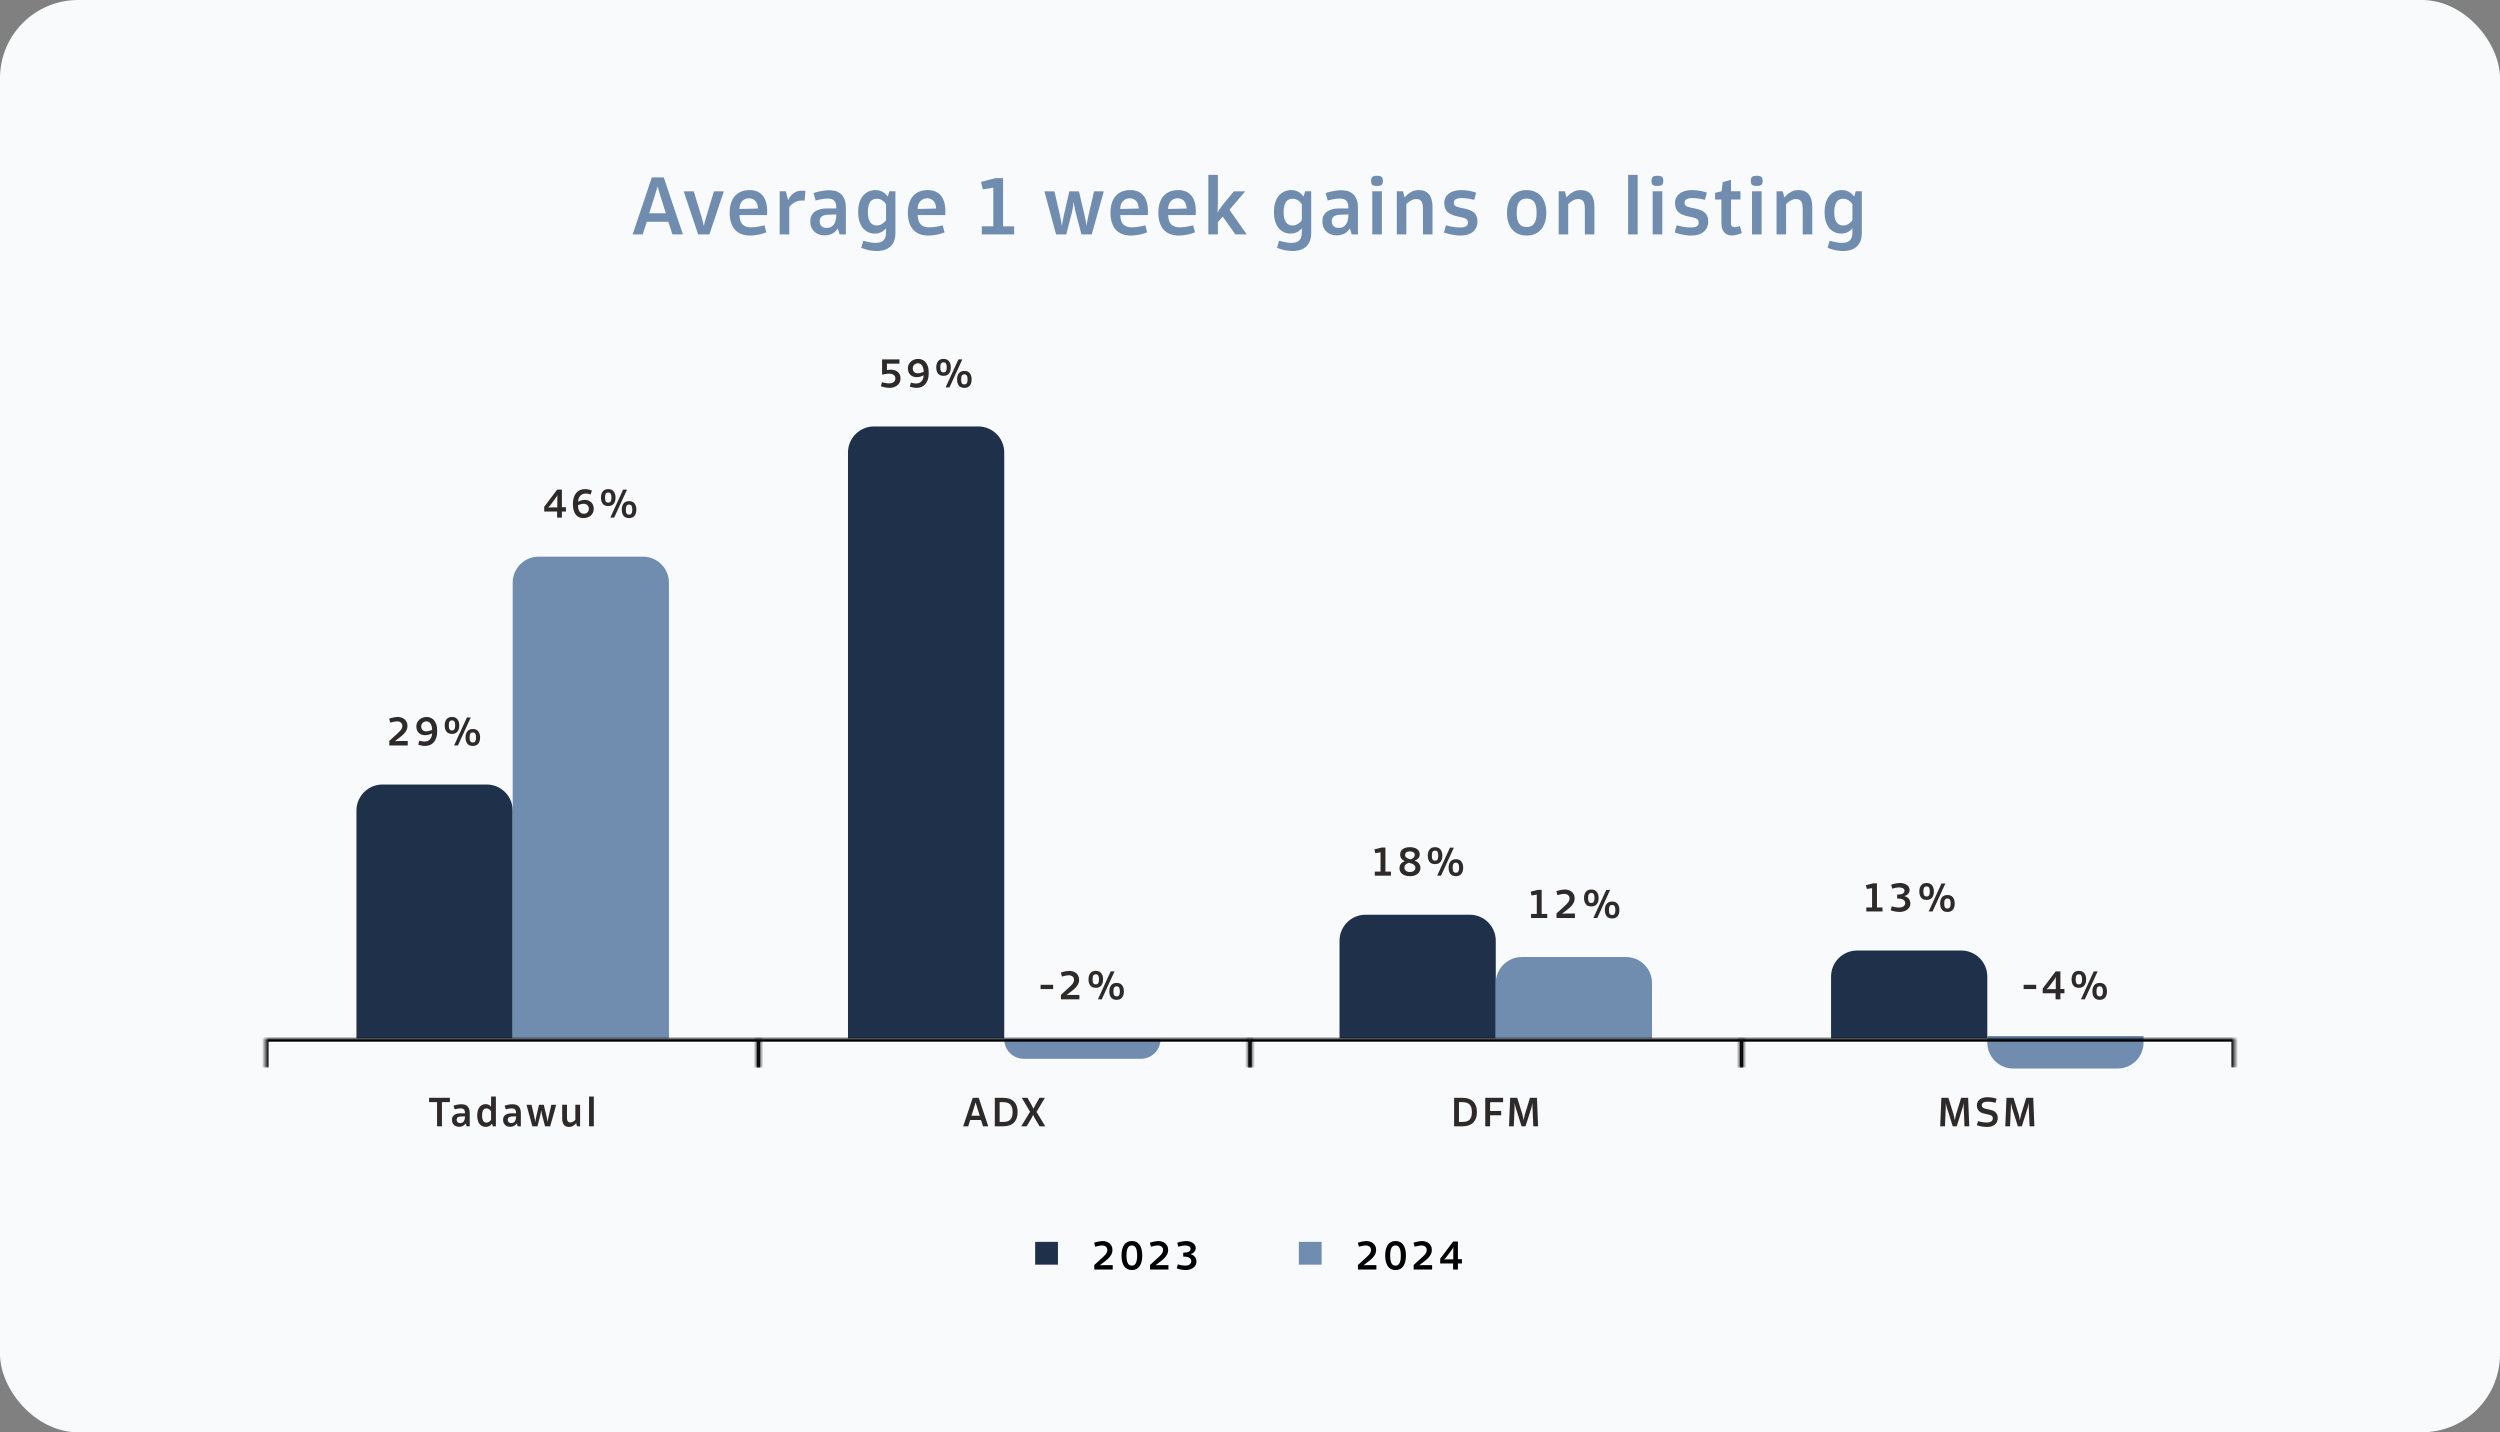 <svg width="768" height="440" viewBox="0 0 768 440" fill="none" xmlns="http://www.w3.org/2000/svg">
<rect x="0" y="0" width="768" height="440" fill="#808080" stroke="none"/>
<rect width="768" height="440" rx="24" fill="#F9FAFB"/>
<path d="M206.573 72L205.301 68.136H198.701L197.429 72H194.357L200.237 54.504H203.909L209.789 72H206.573ZM204.557 65.52L203.069 60.816C202.877 60.208 202.685 59.576 202.493 58.92C202.301 58.264 202.141 57.712 202.013 57.264C201.885 57.712 201.717 58.264 201.509 58.92C201.317 59.576 201.125 60.208 200.933 60.816L199.421 65.52H204.557ZM214.47 72L210.03 58.776H213.126L215.526 66.672C215.686 67.216 215.83 67.752 215.958 68.28C216.086 68.792 216.174 69.184 216.222 69.456C216.286 69.184 216.374 68.784 216.486 68.256C216.614 67.728 216.766 67.192 216.942 66.648L219.318 58.776H222.366L217.926 72H214.47ZM235.41 71.376C235.218 71.456 234.954 71.552 234.618 71.664C234.298 71.776 233.922 71.888 233.49 72C233.058 72.096 232.578 72.176 232.05 72.24C231.538 72.32 231.002 72.36 230.442 72.36C229.322 72.36 228.362 72.184 227.562 71.832C226.778 71.48 226.13 70.992 225.618 70.368C225.122 69.744 224.754 69.008 224.514 68.16C224.274 67.312 224.154 66.384 224.154 65.376C224.154 64.304 224.282 63.344 224.538 62.496C224.794 61.632 225.178 60.896 225.69 60.288C226.202 59.68 226.834 59.216 227.586 58.896C228.354 58.56 229.234 58.392 230.226 58.392C232.002 58.392 233.354 58.952 234.282 60.072C235.21 61.192 235.674 62.8 235.674 64.896C235.674 65.12 235.666 65.352 235.65 65.592C235.65 65.816 235.65 65.976 235.65 66.072H227.154C227.218 67.448 227.554 68.424 228.162 69C228.77 69.56 229.618 69.84 230.706 69.84C231.122 69.84 231.53 69.816 231.93 69.768C232.346 69.72 232.73 69.664 233.082 69.6C233.45 69.536 233.786 69.472 234.09 69.408C234.394 69.328 234.65 69.264 234.858 69.216L235.41 71.376ZM232.842 64.056C232.842 63.624 232.778 63.224 232.65 62.856C232.538 62.472 232.37 62.136 232.146 61.848C231.922 61.56 231.634 61.336 231.282 61.176C230.93 61 230.53 60.912 230.082 60.912C229.25 60.912 228.554 61.208 227.994 61.8C227.434 62.392 227.154 63.192 227.154 64.2L232.842 64.056ZM239.513 72V58.752H241.385L242.105 61.488C242.409 60.832 242.753 60.312 243.137 59.928C243.521 59.544 243.897 59.256 244.265 59.064C244.649 58.856 245.001 58.728 245.321 58.68C245.657 58.616 245.913 58.584 246.089 58.584C246.425 58.584 246.705 58.592 246.929 58.608C247.153 58.624 247.321 58.648 247.433 58.68L247.169 61.632C247.089 61.616 246.969 61.608 246.809 61.608C246.665 61.592 246.521 61.584 246.377 61.584C246.121 61.584 245.841 61.608 245.537 61.656C245.233 61.704 244.905 61.8 244.553 61.944C244.217 62.088 243.873 62.296 243.521 62.568C243.169 62.824 242.817 63.176 242.465 63.624V72H239.513ZM257.926 72L257.374 70.176C257.23 70.4 257.046 70.64 256.822 70.896C256.598 71.136 256.318 71.368 255.982 71.592C255.646 71.8 255.254 71.968 254.806 72.096C254.358 72.24 253.846 72.312 253.27 72.312C252.758 72.312 252.246 72.232 251.734 72.072C251.222 71.912 250.758 71.664 250.342 71.328C249.926 70.976 249.582 70.528 249.31 69.984C249.054 69.424 248.926 68.744 248.926 67.944C248.926 67.192 249.078 66.568 249.382 66.072C249.686 65.56 250.078 65.16 250.558 64.872C251.038 64.568 251.582 64.352 252.19 64.224C252.798 64.096 253.406 64.032 254.014 64.032H256.894V63.552C256.894 63.04 256.822 62.616 256.678 62.28C256.534 61.944 256.342 61.68 256.102 61.488C255.862 61.296 255.582 61.168 255.262 61.104C254.958 61.024 254.63 60.984 254.278 60.984C253.958 60.984 253.606 61.008 253.222 61.056C252.838 61.104 252.47 61.168 252.118 61.248C251.766 61.312 251.446 61.376 251.158 61.44C250.87 61.504 250.67 61.552 250.558 61.584L249.91 59.304C250.102 59.24 250.374 59.16 250.726 59.064C251.078 58.968 251.47 58.872 251.902 58.776C252.334 58.68 252.79 58.6 253.27 58.536C253.75 58.472 254.23 58.44 254.71 58.44C255.206 58.44 255.75 58.496 256.342 58.608C256.95 58.72 257.51 58.968 258.022 59.352C258.55 59.72 258.982 60.264 259.318 60.984C259.67 61.688 259.846 62.64 259.846 63.84V72H257.926ZM254.158 65.976C253.726 65.992 253.358 66.056 253.054 66.168C252.75 66.28 252.502 66.424 252.31 66.6C252.134 66.776 252.006 66.984 251.926 67.224C251.846 67.448 251.806 67.68 251.806 67.92C251.806 68.176 251.838 68.432 251.902 68.688C251.982 68.928 252.102 69.152 252.262 69.36C252.438 69.552 252.662 69.712 252.934 69.84C253.222 69.952 253.574 70.008 253.99 70.008C254.374 70.008 254.742 69.944 255.094 69.816C255.446 69.672 255.758 69.44 256.03 69.12C256.302 68.8 256.518 68.376 256.678 67.848C256.838 67.32 256.918 66.664 256.918 65.88L254.158 65.976ZM265.21 73.944C265.37 73.992 265.594 74.056 265.882 74.136C266.17 74.216 266.482 74.288 266.818 74.352C267.154 74.432 267.498 74.496 267.85 74.544C268.202 74.592 268.538 74.616 268.858 74.616C269.242 74.616 269.634 74.584 270.034 74.52C270.434 74.456 270.794 74.312 271.114 74.088C271.434 73.88 271.69 73.56 271.882 73.128C272.09 72.696 272.194 72.12 272.194 71.4V70.128C272.066 70.288 271.898 70.464 271.69 70.656C271.498 70.832 271.258 71.008 270.97 71.184C270.682 71.344 270.354 71.48 269.986 71.592C269.618 71.704 269.21 71.76 268.762 71.76C267.962 71.76 267.242 71.6 266.602 71.28C265.962 70.96 265.418 70.512 264.97 69.936C264.538 69.36 264.202 68.672 263.962 67.872C263.738 67.056 263.626 66.152 263.626 65.16C263.626 64.168 263.738 63.256 263.962 62.424C264.202 61.592 264.546 60.88 264.994 60.288C265.458 59.68 266.026 59.216 266.698 58.896C267.37 58.56 268.138 58.392 269.002 58.392C269.514 58.392 269.97 58.464 270.37 58.608C270.77 58.736 271.122 58.904 271.426 59.112C271.73 59.32 271.986 59.536 272.194 59.76C272.418 59.984 272.602 60.192 272.746 60.384L273.202 58.752H275.074V71.52C275.074 72.72 274.882 73.688 274.498 74.424C274.114 75.16 273.634 75.72 273.058 76.104C272.498 76.504 271.89 76.768 271.234 76.896C270.578 77.04 269.986 77.112 269.458 77.112C268.882 77.112 268.33 77.072 267.802 76.992C267.29 76.928 266.818 76.84 266.386 76.728C265.97 76.616 265.602 76.504 265.282 76.392C264.962 76.296 264.722 76.208 264.562 76.128L265.21 73.944ZM272.194 62.76C272.13 62.664 272.026 62.52 271.882 62.328C271.738 62.136 271.554 61.952 271.33 61.776C271.106 61.584 270.834 61.416 270.514 61.272C270.194 61.128 269.834 61.056 269.434 61.056C269.018 61.056 268.634 61.12 268.282 61.248C267.946 61.376 267.65 61.6 267.394 61.92C267.154 62.24 266.962 62.664 266.818 63.192C266.674 63.72 266.602 64.384 266.602 65.184C266.602 65.984 266.674 66.648 266.818 67.176C266.978 67.688 267.186 68.104 267.442 68.424C267.698 68.728 267.986 68.944 268.306 69.072C268.642 69.2 268.994 69.264 269.362 69.264C269.762 69.264 270.114 69.2 270.418 69.072C270.738 68.944 271.01 68.792 271.234 68.616C271.474 68.44 271.674 68.264 271.834 68.088C271.994 67.896 272.114 67.736 272.194 67.608V62.76ZM290.152 71.376C289.96 71.456 289.696 71.552 289.36 71.664C289.04 71.776 288.664 71.888 288.232 72C287.8 72.096 287.32 72.176 286.792 72.24C286.28 72.32 285.744 72.36 285.184 72.36C284.064 72.36 283.104 72.184 282.304 71.832C281.52 71.48 280.872 70.992 280.36 70.368C279.864 69.744 279.496 69.008 279.256 68.16C279.016 67.312 278.896 66.384 278.896 65.376C278.896 64.304 279.024 63.344 279.28 62.496C279.536 61.632 279.92 60.896 280.432 60.288C280.944 59.68 281.576 59.216 282.328 58.896C283.096 58.56 283.976 58.392 284.968 58.392C286.744 58.392 288.096 58.952 289.024 60.072C289.952 61.192 290.416 62.8 290.416 64.896C290.416 65.12 290.408 65.352 290.392 65.592C290.392 65.816 290.392 65.976 290.392 66.072H281.896C281.96 67.448 282.296 68.424 282.904 69C283.512 69.56 284.36 69.84 285.448 69.84C285.864 69.84 286.272 69.816 286.672 69.768C287.088 69.72 287.472 69.664 287.824 69.6C288.192 69.536 288.528 69.472 288.832 69.408C289.136 69.328 289.392 69.264 289.6 69.216L290.152 71.376ZM287.584 64.056C287.584 63.624 287.52 63.224 287.392 62.856C287.28 62.472 287.112 62.136 286.888 61.848C286.664 61.56 286.376 61.336 286.024 61.176C285.672 61 285.272 60.912 284.824 60.912C283.992 60.912 283.296 61.208 282.736 61.8C282.176 62.392 281.896 63.192 281.896 64.2L287.584 64.056ZM301.614 72V69.528H305.142V57.672L301.926 58.176L301.374 55.872L305.838 54.72H308.142V69.528H311.55V72H301.614ZM324.419 72L320.843 58.776H323.915L325.619 66.12C325.779 66.824 325.907 67.472 326.003 68.064C326.099 68.64 326.171 69.096 326.219 69.432C326.267 69.096 326.339 68.64 326.435 68.064C326.531 67.472 326.659 66.824 326.819 66.12L328.499 58.776H331.451L333.179 66.12C333.355 66.84 333.491 67.504 333.587 68.112C333.683 68.72 333.747 69.152 333.779 69.408C333.811 69.168 333.875 68.744 333.971 68.136C334.083 67.512 334.227 66.832 334.403 66.096L336.083 58.776H339.083L335.387 72H332.219L330.395 65.064C330.331 64.824 330.267 64.552 330.203 64.248C330.155 63.944 330.107 63.648 330.059 63.36C330.011 63.056 329.963 62.776 329.915 62.52C329.883 62.264 329.859 62.064 329.843 61.92L329.771 62.496C329.739 62.752 329.699 63.032 329.651 63.336C329.619 63.64 329.571 63.944 329.507 64.248C329.459 64.552 329.403 64.824 329.339 65.064L327.563 72H324.419ZM352.387 71.376C352.195 71.456 351.931 71.552 351.595 71.664C351.275 71.776 350.899 71.888 350.467 72C350.035 72.096 349.555 72.176 349.027 72.24C348.515 72.32 347.979 72.36 347.419 72.36C346.299 72.36 345.339 72.184 344.539 71.832C343.755 71.48 343.107 70.992 342.595 70.368C342.099 69.744 341.731 69.008 341.491 68.16C341.251 67.312 341.131 66.384 341.131 65.376C341.131 64.304 341.259 63.344 341.515 62.496C341.771 61.632 342.155 60.896 342.667 60.288C343.179 59.68 343.811 59.216 344.563 58.896C345.331 58.56 346.211 58.392 347.203 58.392C348.979 58.392 350.331 58.952 351.259 60.072C352.187 61.192 352.651 62.8 352.651 64.896C352.651 65.12 352.643 65.352 352.627 65.592C352.627 65.816 352.627 65.976 352.627 66.072H344.131C344.195 67.448 344.531 68.424 345.139 69C345.747 69.56 346.595 69.84 347.683 69.84C348.099 69.84 348.507 69.816 348.907 69.768C349.323 69.72 349.707 69.664 350.059 69.6C350.427 69.536 350.763 69.472 351.067 69.408C351.371 69.328 351.627 69.264 351.835 69.216L352.387 71.376ZM349.819 64.056C349.819 63.624 349.755 63.224 349.627 62.856C349.515 62.472 349.347 62.136 349.123 61.848C348.899 61.56 348.611 61.336 348.259 61.176C347.907 61 347.507 60.912 347.059 60.912C346.227 60.912 345.531 61.208 344.971 61.8C344.411 62.392 344.131 63.192 344.131 64.2L349.819 64.056ZM367.098 71.376C366.906 71.456 366.642 71.552 366.306 71.664C365.986 71.776 365.61 71.888 365.178 72C364.746 72.096 364.266 72.176 363.738 72.24C363.226 72.32 362.69 72.36 362.13 72.36C361.01 72.36 360.05 72.184 359.25 71.832C358.466 71.48 357.818 70.992 357.306 70.368C356.81 69.744 356.442 69.008 356.202 68.16C355.962 67.312 355.842 66.384 355.842 65.376C355.842 64.304 355.97 63.344 356.226 62.496C356.482 61.632 356.866 60.896 357.378 60.288C357.89 59.68 358.522 59.216 359.274 58.896C360.042 58.56 360.922 58.392 361.914 58.392C363.69 58.392 365.042 58.952 365.97 60.072C366.898 61.192 367.362 62.8 367.362 64.896C367.362 65.12 367.354 65.352 367.338 65.592C367.338 65.816 367.338 65.976 367.338 66.072H358.842C358.906 67.448 359.242 68.424 359.85 69C360.458 69.56 361.306 69.84 362.394 69.84C362.81 69.84 363.218 69.816 363.618 69.768C364.034 69.72 364.418 69.664 364.77 69.6C365.138 69.536 365.474 69.472 365.778 69.408C366.082 69.328 366.338 69.264 366.546 69.216L367.098 71.376ZM364.53 64.056C364.53 63.624 364.466 63.224 364.338 62.856C364.226 62.472 364.058 62.136 363.834 61.848C363.61 61.56 363.322 61.336 362.97 61.176C362.618 61 362.218 60.912 361.77 60.912C360.938 60.912 360.242 61.208 359.682 61.8C359.122 62.392 358.842 63.192 358.842 64.2L364.53 64.056ZM379.505 72L375.617 66.528L374.129 68.256V72H371.201V53.712H374.129V62.568C374.129 62.856 374.121 63.144 374.105 63.432C374.105 63.72 374.097 63.992 374.081 64.248C374.081 64.504 374.073 64.728 374.057 64.92C374.041 65.112 374.033 65.256 374.033 65.352C374.065 65.272 374.137 65.136 374.249 64.944C374.361 64.752 374.489 64.536 374.633 64.296C374.793 64.056 374.961 63.816 375.137 63.576C375.329 63.32 375.513 63.08 375.689 62.856L379.049 58.776H382.529L377.705 64.44L382.985 72H379.505ZM392.937 73.944C393.097 73.992 393.321 74.056 393.609 74.136C393.897 74.216 394.209 74.288 394.545 74.352C394.881 74.432 395.225 74.496 395.577 74.544C395.929 74.592 396.265 74.616 396.585 74.616C396.969 74.616 397.361 74.584 397.761 74.52C398.161 74.456 398.521 74.312 398.841 74.088C399.161 73.88 399.417 73.56 399.609 73.128C399.817 72.696 399.921 72.12 399.921 71.4V70.128C399.793 70.288 399.625 70.464 399.417 70.656C399.225 70.832 398.985 71.008 398.697 71.184C398.409 71.344 398.081 71.48 397.713 71.592C397.345 71.704 396.937 71.76 396.489 71.76C395.689 71.76 394.969 71.6 394.329 71.28C393.689 70.96 393.145 70.512 392.697 69.936C392.265 69.36 391.929 68.672 391.689 67.872C391.465 67.056 391.353 66.152 391.353 65.16C391.353 64.168 391.465 63.256 391.689 62.424C391.929 61.592 392.273 60.88 392.721 60.288C393.185 59.68 393.753 59.216 394.425 58.896C395.097 58.56 395.865 58.392 396.729 58.392C397.241 58.392 397.697 58.464 398.097 58.608C398.497 58.736 398.849 58.904 399.153 59.112C399.457 59.32 399.713 59.536 399.921 59.76C400.145 59.984 400.329 60.192 400.473 60.384L400.929 58.752H402.801V71.52C402.801 72.72 402.609 73.688 402.225 74.424C401.841 75.16 401.361 75.72 400.785 76.104C400.225 76.504 399.617 76.768 398.961 76.896C398.305 77.04 397.713 77.112 397.185 77.112C396.609 77.112 396.057 77.072 395.529 76.992C395.017 76.928 394.545 76.84 394.113 76.728C393.697 76.616 393.329 76.504 393.009 76.392C392.689 76.296 392.449 76.208 392.289 76.128L392.937 73.944ZM399.921 62.76C399.857 62.664 399.753 62.52 399.609 62.328C399.465 62.136 399.281 61.952 399.057 61.776C398.833 61.584 398.561 61.416 398.241 61.272C397.921 61.128 397.561 61.056 397.161 61.056C396.745 61.056 396.361 61.12 396.009 61.248C395.673 61.376 395.377 61.6 395.121 61.92C394.881 62.24 394.689 62.664 394.545 63.192C394.401 63.72 394.329 64.384 394.329 65.184C394.329 65.984 394.401 66.648 394.545 67.176C394.705 67.688 394.913 68.104 395.169 68.424C395.425 68.728 395.713 68.944 396.033 69.072C396.369 69.2 396.721 69.264 397.089 69.264C397.489 69.264 397.841 69.2 398.145 69.072C398.465 68.944 398.737 68.792 398.961 68.616C399.201 68.44 399.401 68.264 399.561 68.088C399.721 67.896 399.841 67.736 399.921 67.608V62.76ZM415.239 72L414.687 70.176C414.543 70.4 414.359 70.64 414.135 70.896C413.911 71.136 413.631 71.368 413.295 71.592C412.959 71.8 412.567 71.968 412.119 72.096C411.671 72.24 411.159 72.312 410.583 72.312C410.071 72.312 409.559 72.232 409.047 72.072C408.535 71.912 408.071 71.664 407.655 71.328C407.239 70.976 406.895 70.528 406.623 69.984C406.367 69.424 406.239 68.744 406.239 67.944C406.239 67.192 406.391 66.568 406.695 66.072C406.999 65.56 407.391 65.16 407.871 64.872C408.351 64.568 408.895 64.352 409.503 64.224C410.111 64.096 410.719 64.032 411.327 64.032H414.207V63.552C414.207 63.04 414.135 62.616 413.991 62.28C413.847 61.944 413.655 61.68 413.415 61.488C413.175 61.296 412.895 61.168 412.575 61.104C412.271 61.024 411.943 60.984 411.591 60.984C411.271 60.984 410.919 61.008 410.535 61.056C410.151 61.104 409.783 61.168 409.431 61.248C409.079 61.312 408.759 61.376 408.471 61.44C408.183 61.504 407.983 61.552 407.871 61.584L407.223 59.304C407.415 59.24 407.687 59.16 408.039 59.064C408.391 58.968 408.783 58.872 409.215 58.776C409.647 58.68 410.103 58.6 410.583 58.536C411.063 58.472 411.543 58.44 412.023 58.44C412.519 58.44 413.063 58.496 413.655 58.608C414.263 58.72 414.823 58.968 415.335 59.352C415.863 59.72 416.295 60.264 416.631 60.984C416.983 61.688 417.159 62.64 417.159 63.84V72H415.239ZM411.471 65.976C411.039 65.992 410.671 66.056 410.367 66.168C410.063 66.28 409.815 66.424 409.623 66.6C409.447 66.776 409.319 66.984 409.239 67.224C409.159 67.448 409.119 67.68 409.119 67.92C409.119 68.176 409.151 68.432 409.215 68.688C409.295 68.928 409.415 69.152 409.575 69.36C409.751 69.552 409.975 69.712 410.247 69.84C410.535 69.952 410.887 70.008 411.303 70.008C411.687 70.008 412.055 69.944 412.407 69.816C412.759 69.672 413.071 69.44 413.343 69.12C413.615 68.8 413.831 68.376 413.991 67.848C414.151 67.32 414.231 66.664 414.231 65.88L411.471 65.976ZM421.563 72V58.752H424.515V72H421.563ZM421.203 55.584C421.203 54.976 421.331 54.56 421.587 54.336C421.859 54.112 422.339 54 423.027 54C423.699 54 424.163 54.112 424.419 54.336C424.691 54.56 424.827 54.976 424.827 55.584C424.827 56.176 424.691 56.584 424.419 56.808C424.163 57.016 423.699 57.12 423.027 57.12C422.339 57.12 421.859 57.016 421.587 56.808C421.331 56.584 421.203 56.176 421.203 55.584ZM437.139 72V64.32C437.139 63.968 437.123 63.608 437.091 63.24C437.059 62.856 436.979 62.512 436.851 62.208C436.723 61.888 436.523 61.632 436.251 61.44C435.979 61.248 435.595 61.152 435.099 61.152C434.507 61.152 433.955 61.304 433.443 61.608C432.947 61.896 432.475 62.256 432.027 62.688V72H429.099V58.752H430.995L431.499 60.648C431.739 60.376 432.003 60.104 432.291 59.832C432.595 59.56 432.923 59.32 433.275 59.112C433.627 58.888 434.011 58.712 434.427 58.584C434.859 58.456 435.315 58.392 435.795 58.392C437.251 58.392 438.323 58.84 439.011 59.736C439.715 60.616 440.067 61.88 440.067 63.528V72H437.139ZM444.181 69.192C444.341 69.24 444.573 69.304 444.877 69.384C445.197 69.464 445.549 69.544 445.933 69.624C446.333 69.688 446.757 69.752 447.205 69.816C447.669 69.864 448.117 69.888 448.549 69.888C449.317 69.888 449.909 69.768 450.325 69.528C450.741 69.288 450.949 68.904 450.949 68.376C450.949 68.104 450.901 67.88 450.805 67.704C450.725 67.512 450.573 67.352 450.349 67.224C450.125 67.08 449.813 66.96 449.413 66.864C449.013 66.752 448.501 66.632 447.877 66.504C446.469 66.232 445.413 65.784 444.709 65.16C444.021 64.536 443.677 63.608 443.677 62.376C443.677 61.752 443.797 61.2 444.037 60.72C444.293 60.224 444.645 59.808 445.093 59.472C445.541 59.12 446.077 58.856 446.701 58.68C447.341 58.488 448.045 58.392 448.813 58.392C449.741 58.392 450.597 58.472 451.381 58.632C452.165 58.776 452.861 58.96 453.469 59.184L452.869 61.392C452.725 61.344 452.517 61.296 452.245 61.248C451.973 61.184 451.661 61.12 451.309 61.056C450.957 60.992 450.581 60.944 450.181 60.912C449.797 60.864 449.429 60.84 449.077 60.84C447.429 60.84 446.605 61.32 446.605 62.28C446.605 62.552 446.661 62.776 446.773 62.952C446.885 63.128 447.061 63.28 447.301 63.408C447.541 63.52 447.853 63.624 448.237 63.72C448.637 63.816 449.125 63.92 449.701 64.032C450.357 64.16 450.941 64.32 451.453 64.512C451.981 64.704 452.421 64.96 452.773 65.28C453.141 65.584 453.413 65.96 453.589 66.408C453.781 66.84 453.877 67.368 453.877 67.992C453.877 69.352 453.413 70.424 452.485 71.208C451.557 71.976 450.293 72.36 448.693 72.36C448.085 72.36 447.509 72.32 446.965 72.24C446.421 72.16 445.925 72.072 445.477 71.976C445.045 71.864 444.661 71.76 444.325 71.664C444.005 71.552 443.757 71.472 443.581 71.424L444.181 69.192ZM475.023 65.376C475.023 66.416 474.887 67.368 474.615 68.232C474.359 69.08 473.975 69.816 473.463 70.44C472.967 71.048 472.335 71.52 471.567 71.856C470.815 72.192 469.951 72.36 468.975 72.36C467.999 72.36 467.135 72.192 466.383 71.856C465.631 71.52 464.999 71.048 464.487 70.44C463.991 69.816 463.607 69.08 463.335 68.232C463.079 67.368 462.951 66.416 462.951 65.376C462.951 64.336 463.079 63.392 463.335 62.544C463.607 61.68 463.991 60.944 464.487 60.336C464.999 59.712 465.631 59.232 466.383 58.896C467.135 58.56 467.999 58.392 468.975 58.392C469.951 58.392 470.815 58.56 471.567 58.896C472.335 59.232 472.967 59.712 473.463 60.336C473.975 60.944 474.359 61.68 474.615 62.544C474.887 63.392 475.023 64.336 475.023 65.376ZM472.047 65.376C472.047 64.512 471.975 63.8 471.831 63.24C471.687 62.68 471.479 62.24 471.207 61.92C470.935 61.584 470.607 61.352 470.223 61.224C469.855 61.08 469.439 61.008 468.975 61.008C468.511 61.008 468.095 61.08 467.727 61.224C467.359 61.352 467.039 61.584 466.767 61.92C466.495 62.24 466.287 62.68 466.143 63.24C465.999 63.8 465.927 64.512 465.927 65.376C465.927 66.224 465.999 66.928 466.143 67.488C466.287 68.032 466.495 68.472 466.767 68.808C467.039 69.144 467.359 69.384 467.727 69.528C468.095 69.656 468.511 69.72 468.975 69.72C469.439 69.72 469.855 69.656 470.223 69.528C470.607 69.384 470.935 69.144 471.207 68.808C471.479 68.472 471.687 68.032 471.831 67.488C471.975 66.928 472.047 66.224 472.047 65.376ZM486.866 72V64.32C486.866 63.968 486.85 63.608 486.818 63.24C486.786 62.856 486.706 62.512 486.578 62.208C486.45 61.888 486.25 61.632 485.978 61.44C485.706 61.248 485.322 61.152 484.826 61.152C484.234 61.152 483.682 61.304 483.17 61.608C482.674 61.896 482.202 62.256 481.754 62.688V72H478.826V58.752H480.722L481.226 60.648C481.466 60.376 481.73 60.104 482.018 59.832C482.322 59.56 482.65 59.32 483.002 59.112C483.354 58.888 483.738 58.712 484.154 58.584C484.586 58.456 485.042 58.392 485.522 58.392C486.978 58.392 488.05 58.84 488.738 59.736C489.442 60.616 489.794 61.88 489.794 63.528V72H486.866ZM500.163 72V53.712H503.091V72H500.163ZM507.703 72V58.752H510.655V72H507.703ZM507.343 55.584C507.343 54.976 507.471 54.56 507.727 54.336C507.999 54.112 508.479 54 509.167 54C509.839 54 510.303 54.112 510.559 54.336C510.831 54.56 510.967 54.976 510.967 55.584C510.967 56.176 510.831 56.584 510.559 56.808C510.303 57.016 509.839 57.12 509.167 57.12C508.479 57.12 507.999 57.016 507.727 56.808C507.471 56.584 507.343 56.176 507.343 55.584ZM515.072 69.192C515.232 69.24 515.464 69.304 515.768 69.384C516.088 69.464 516.44 69.544 516.824 69.624C517.224 69.688 517.648 69.752 518.096 69.816C518.56 69.864 519.008 69.888 519.44 69.888C520.208 69.888 520.8 69.768 521.216 69.528C521.632 69.288 521.84 68.904 521.84 68.376C521.84 68.104 521.792 67.88 521.696 67.704C521.616 67.512 521.464 67.352 521.24 67.224C521.016 67.08 520.704 66.96 520.304 66.864C519.904 66.752 519.392 66.632 518.768 66.504C517.36 66.232 516.304 65.784 515.6 65.16C514.912 64.536 514.568 63.608 514.568 62.376C514.568 61.752 514.688 61.2 514.928 60.72C515.184 60.224 515.536 59.808 515.984 59.472C516.432 59.12 516.968 58.856 517.592 58.68C518.232 58.488 518.936 58.392 519.704 58.392C520.632 58.392 521.488 58.472 522.272 58.632C523.056 58.776 523.752 58.96 524.36 59.184L523.76 61.392C523.616 61.344 523.408 61.296 523.136 61.248C522.864 61.184 522.552 61.12 522.2 61.056C521.848 60.992 521.472 60.944 521.072 60.912C520.688 60.864 520.32 60.84 519.968 60.84C518.32 60.84 517.496 61.32 517.496 62.28C517.496 62.552 517.552 62.776 517.664 62.952C517.776 63.128 517.952 63.28 518.192 63.408C518.432 63.52 518.744 63.624 519.128 63.72C519.528 63.816 520.016 63.92 520.592 64.032C521.248 64.16 521.832 64.32 522.344 64.512C522.872 64.704 523.312 64.96 523.664 65.28C524.032 65.584 524.304 65.96 524.48 66.408C524.672 66.84 524.768 67.368 524.768 67.992C524.768 69.352 524.304 70.424 523.376 71.208C522.448 71.976 521.184 72.36 519.584 72.36C518.976 72.36 518.4 72.32 517.856 72.24C517.312 72.16 516.816 72.072 516.368 71.976C515.936 71.864 515.552 71.76 515.216 71.664C514.896 71.552 514.648 71.472 514.472 71.424L515.072 69.192ZM535.101 71.592C534.781 71.72 534.341 71.872 533.781 72.048C533.221 72.24 532.613 72.336 531.957 72.336C531.669 72.336 531.341 72.288 530.973 72.192C530.605 72.096 530.261 71.912 529.941 71.64C529.621 71.352 529.349 70.96 529.125 70.464C528.917 69.952 528.813 69.288 528.813 68.472V61.296H526.869V59.256L528.861 58.752L529.245 55.944L531.765 55.224V58.752H534.669V61.296H531.765V68.544C531.765 69.056 531.877 69.392 532.101 69.552C532.325 69.712 532.565 69.792 532.821 69.792C533.141 69.792 533.437 69.76 533.709 69.696C533.981 69.616 534.245 69.528 534.501 69.432L535.101 71.592ZM538.219 72V58.752H541.171V72H538.219ZM537.859 55.584C537.859 54.976 537.987 54.56 538.243 54.336C538.515 54.112 538.995 54 539.683 54C540.355 54 540.819 54.112 541.075 54.336C541.347 54.56 541.483 54.976 541.483 55.584C541.483 56.176 541.347 56.584 541.075 56.808C540.819 57.016 540.355 57.12 539.683 57.12C538.995 57.12 538.515 57.016 538.243 56.808C537.987 56.584 537.859 56.176 537.859 55.584ZM553.795 72V64.32C553.795 63.968 553.779 63.608 553.747 63.24C553.715 62.856 553.635 62.512 553.507 62.208C553.379 61.888 553.179 61.632 552.907 61.44C552.635 61.248 552.251 61.152 551.755 61.152C551.163 61.152 550.611 61.304 550.099 61.608C549.603 61.896 549.131 62.256 548.683 62.688V72H545.755V58.752H547.651L548.155 60.648C548.395 60.376 548.659 60.104 548.947 59.832C549.251 59.56 549.579 59.32 549.931 59.112C550.283 58.888 550.667 58.712 551.083 58.584C551.515 58.456 551.971 58.392 552.451 58.392C553.907 58.392 554.979 58.84 555.667 59.736C556.371 60.616 556.723 61.88 556.723 63.528V72H553.795ZM562.085 73.944C562.245 73.992 562.469 74.056 562.757 74.136C563.045 74.216 563.357 74.288 563.693 74.352C564.029 74.432 564.373 74.496 564.725 74.544C565.077 74.592 565.413 74.616 565.733 74.616C566.117 74.616 566.509 74.584 566.909 74.52C567.309 74.456 567.669 74.312 567.989 74.088C568.309 73.88 568.565 73.56 568.757 73.128C568.965 72.696 569.069 72.12 569.069 71.4V70.128C568.941 70.288 568.773 70.464 568.565 70.656C568.373 70.832 568.133 71.008 567.845 71.184C567.557 71.344 567.229 71.48 566.861 71.592C566.493 71.704 566.085 71.76 565.637 71.76C564.837 71.76 564.117 71.6 563.477 71.28C562.837 70.96 562.293 70.512 561.845 69.936C561.413 69.36 561.077 68.672 560.837 67.872C560.613 67.056 560.501 66.152 560.501 65.16C560.501 64.168 560.613 63.256 560.837 62.424C561.077 61.592 561.421 60.88 561.869 60.288C562.333 59.68 562.901 59.216 563.573 58.896C564.245 58.56 565.013 58.392 565.877 58.392C566.389 58.392 566.845 58.464 567.245 58.608C567.645 58.736 567.997 58.904 568.301 59.112C568.605 59.32 568.861 59.536 569.069 59.76C569.293 59.984 569.477 60.192 569.621 60.384L570.077 58.752H571.949V71.52C571.949 72.72 571.757 73.688 571.373 74.424C570.989 75.16 570.509 75.72 569.933 76.104C569.373 76.504 568.765 76.768 568.109 76.896C567.453 77.04 566.861 77.112 566.333 77.112C565.757 77.112 565.205 77.072 564.677 76.992C564.165 76.928 563.693 76.84 563.261 76.728C562.845 76.616 562.477 76.504 562.157 76.392C561.837 76.296 561.597 76.208 561.437 76.128L562.085 73.944ZM569.069 62.76C569.005 62.664 568.901 62.52 568.757 62.328C568.613 62.136 568.429 61.952 568.205 61.776C567.981 61.584 567.709 61.416 567.389 61.272C567.069 61.128 566.709 61.056 566.309 61.056C565.893 61.056 565.509 61.12 565.157 61.248C564.821 61.376 564.525 61.6 564.269 61.92C564.029 62.24 563.837 62.664 563.693 63.192C563.549 63.72 563.477 64.384 563.477 65.184C563.477 65.984 563.549 66.648 563.693 67.176C563.853 67.688 564.061 68.104 564.317 68.424C564.573 68.728 564.861 68.944 565.181 69.072C565.517 69.2 565.869 69.264 566.237 69.264C566.637 69.264 566.989 69.2 567.293 69.072C567.613 68.944 567.885 68.792 568.109 68.616C568.349 68.44 568.549 68.264 568.709 68.088C568.869 67.896 568.989 67.736 569.069 67.608V62.76Z" fill="#708DAF"/>
<g clip-path="url(#clip0_56_631)">
<path d="M119.593 229V227.608L121.873 225.532C122.185 225.244 122.449 224.992 122.665 224.776C122.889 224.56 123.069 224.36 123.205 224.176C123.341 223.984 123.441 223.796 123.505 223.612C123.569 223.428 123.601 223.224 123.601 223C123.601 222.544 123.449 222.2 123.145 221.968C122.841 221.728 122.469 221.608 122.029 221.608C121.813 221.608 121.593 221.624 121.369 221.656C121.153 221.688 120.945 221.728 120.745 221.776C120.553 221.816 120.381 221.86 120.229 221.908C120.077 221.948 119.965 221.98 119.893 222.004L119.557 220.768C119.629 220.744 119.753 220.704 119.929 220.648C120.105 220.592 120.313 220.536 120.553 220.48C120.793 220.416 121.057 220.364 121.345 220.324C121.633 220.276 121.921 220.252 122.209 220.252C122.513 220.252 122.837 220.3 123.181 220.396C123.533 220.484 123.853 220.636 124.141 220.852C124.437 221.068 124.681 221.356 124.872 221.716C125.073 222.068 125.173 222.504 125.173 223.024C125.173 223.504 125.069 223.94 124.861 224.332C124.661 224.716 124.405 225.072 124.093 225.4C123.789 225.728 123.453 226.032 123.085 226.312C122.717 226.584 122.373 226.848 122.053 227.104L121.309 227.692C121.381 227.692 121.473 227.688 121.585 227.68C121.697 227.672 121.813 227.668 121.933 227.668C122.053 227.66 122.169 227.656 122.281 227.656C122.393 227.648 122.485 227.644 122.557 227.644H125.257V229H119.593ZM134.307 224.548C134.307 225.38 134.207 226.088 134.007 226.672C133.807 227.248 133.535 227.724 133.191 228.1C132.855 228.468 132.455 228.736 131.991 228.904C131.535 229.072 131.051 229.156 130.539 229.156C130.331 229.156 130.119 229.14 129.903 229.108C129.687 229.076 129.487 229.04 129.303 229C129.119 228.96 128.955 228.916 128.811 228.868L128.487 228.76L128.823 227.524L129.075 227.596C129.187 227.628 129.315 227.66 129.459 227.692C129.603 227.724 129.763 227.752 129.939 227.776C130.115 227.8 130.299 227.812 130.491 227.812C130.675 227.812 130.891 227.78 131.139 227.716C131.395 227.652 131.635 227.528 131.859 227.344C132.091 227.16 132.291 226.904 132.459 226.576C132.627 226.24 132.719 225.804 132.735 225.268C132.671 225.308 132.571 225.364 132.435 225.436C132.299 225.5 132.139 225.564 131.955 225.628C131.771 225.692 131.563 225.748 131.331 225.796C131.107 225.836 130.871 225.856 130.623 225.856C130.215 225.856 129.843 225.796 129.507 225.676C129.171 225.548 128.883 225.368 128.643 225.136C128.411 224.904 128.227 224.62 128.091 224.284C127.963 223.94 127.899 223.556 127.899 223.132C127.899 222.716 127.983 222.332 128.151 221.98C128.327 221.62 128.559 221.316 128.847 221.068C129.135 220.812 129.467 220.612 129.843 220.468C130.219 220.324 130.615 220.252 131.031 220.252C131.447 220.252 131.851 220.328 132.243 220.48C132.635 220.624 132.983 220.864 133.287 221.2C133.591 221.536 133.835 221.98 134.019 222.532C134.211 223.076 134.307 223.748 134.307 224.548ZM132.747 224.212C132.747 223.7 132.687 223.276 132.567 222.94C132.455 222.596 132.311 222.328 132.135 222.136C131.967 221.936 131.779 221.796 131.571 221.716C131.363 221.636 131.167 221.596 130.983 221.596C130.799 221.596 130.615 221.632 130.431 221.704C130.247 221.768 130.075 221.868 129.915 222.004C129.763 222.132 129.639 222.292 129.543 222.484C129.447 222.676 129.399 222.9 129.399 223.156C129.399 223.412 129.439 223.636 129.519 223.828C129.607 224.02 129.723 224.18 129.867 224.308C130.011 224.436 130.175 224.532 130.359 224.596C130.543 224.652 130.731 224.68 130.923 224.68C131.083 224.68 131.251 224.664 131.427 224.632C131.611 224.592 131.783 224.548 131.943 224.5C132.111 224.452 132.263 224.404 132.399 224.356C132.543 224.3 132.659 224.252 132.747 224.212ZM147.486 226.552C147.486 227.352 147.298 227.988 146.922 228.46C146.554 228.924 145.994 229.156 145.242 229.156C144.498 229.156 143.938 228.924 143.562 228.46C143.194 227.988 143.01 227.352 143.01 226.552C143.01 225.76 143.198 225.128 143.574 224.656C143.958 224.184 144.522 223.948 145.266 223.948C146.002 223.948 146.554 224.184 146.922 224.656C147.298 225.128 147.486 225.76 147.486 226.552ZM140.682 229H139.494L143.43 220.408H144.618L140.682 229ZM141.09 222.856C141.09 223.656 140.902 224.292 140.526 224.764C140.15 225.228 139.59 225.46 138.846 225.46C138.102 225.46 137.542 225.228 137.166 224.764C136.798 224.292 136.614 223.656 136.614 222.856C136.614 222.064 136.802 221.432 137.178 220.96C137.554 220.488 138.11 220.252 138.846 220.252C139.582 220.252 140.138 220.488 140.514 220.96C140.898 221.432 141.09 222.064 141.09 222.856ZM146.238 226.552C146.238 226.232 146.21 225.972 146.154 225.772C146.106 225.564 146.034 225.404 145.938 225.292C145.85 225.18 145.746 225.104 145.626 225.064C145.506 225.024 145.378 225.004 145.242 225.004C145.106 225.004 144.978 225.024 144.858 225.064C144.738 225.104 144.634 225.18 144.546 225.292C144.458 225.404 144.386 225.564 144.33 225.772C144.282 225.972 144.258 226.232 144.258 226.552C144.258 226.88 144.282 227.144 144.33 227.344C144.386 227.544 144.458 227.7 144.546 227.812C144.634 227.924 144.738 228 144.858 228.04C144.978 228.08 145.106 228.1 145.242 228.1C145.378 228.1 145.506 228.08 145.626 228.04C145.746 228 145.85 227.924 145.938 227.812C146.034 227.7 146.106 227.544 146.154 227.344C146.21 227.144 146.238 226.88 146.238 226.552ZM139.83 222.856C139.83 222.536 139.802 222.276 139.746 222.076C139.698 221.868 139.63 221.708 139.542 221.596C139.454 221.484 139.35 221.408 139.23 221.368C139.11 221.328 138.982 221.308 138.846 221.308C138.71 221.308 138.582 221.328 138.462 221.368C138.35 221.408 138.246 221.484 138.15 221.596C138.062 221.708 137.99 221.868 137.934 222.076C137.886 222.276 137.862 222.536 137.862 222.856C137.862 223.184 137.886 223.448 137.934 223.648C137.99 223.848 138.062 224.004 138.15 224.116C138.246 224.228 138.35 224.304 138.462 224.344C138.582 224.384 138.71 224.404 138.846 224.404C138.982 224.404 139.11 224.384 139.23 224.344C139.35 224.304 139.454 224.228 139.542 224.116C139.63 224.004 139.698 223.848 139.746 223.648C139.802 223.448 139.83 223.184 139.83 222.856Z" fill="#2E2A2A"/>
<path d="M109.5 249C109.5 244.582 113.082 241 117.5 241H149.5C153.918 241 157.5 244.582 157.5 249V319H109.5V249Z" fill="#1F314A"/>
</g>
<g clip-path="url(#clip1_56_631)">
<path d="M172.621 157.14V159H171.145V157.14H167.185V155.676L171.157 150.408H172.621V155.82H173.857V157.14H172.621ZM171.205 153.252C171.205 153.156 171.205 153.056 171.205 152.952C171.213 152.84 171.217 152.732 171.217 152.628C171.225 152.524 171.233 152.428 171.241 152.34C171.249 152.244 171.257 152.164 171.265 152.1C171.209 152.204 171.117 152.36 170.989 152.568C170.861 152.768 170.741 152.948 170.629 153.108L169.057 155.196C169.009 155.26 168.953 155.328 168.889 155.4C168.833 155.464 168.769 155.532 168.697 155.604C168.633 155.668 168.569 155.728 168.505 155.784C168.449 155.84 168.405 155.884 168.373 155.916C168.533 155.908 168.693 155.9 168.853 155.892C169.021 155.876 169.193 155.868 169.369 155.868H171.205V153.252ZM182.403 156.264C182.403 156.704 182.323 157.104 182.163 157.464C182.003 157.816 181.779 158.12 181.491 158.376C181.211 158.624 180.879 158.816 180.495 158.952C180.111 159.088 179.691 159.156 179.235 159.156C178.763 159.156 178.327 159.076 177.927 158.916C177.535 158.748 177.195 158.488 176.907 158.136C176.619 157.784 176.395 157.336 176.235 156.792C176.075 156.24 175.995 155.58 175.995 154.812C175.995 154.084 176.083 153.436 176.259 152.868C176.435 152.3 176.683 151.824 177.003 151.44C177.331 151.048 177.723 150.752 178.179 150.552C178.635 150.352 179.143 150.252 179.703 150.252C179.935 150.252 180.159 150.268 180.375 150.3C180.599 150.332 180.803 150.372 180.987 150.42C181.179 150.46 181.347 150.504 181.491 150.552L181.815 150.66L181.479 151.896L181.227 151.824C181.115 151.792 180.987 151.76 180.843 151.728C180.699 151.696 180.539 151.668 180.363 151.644C180.187 151.62 180.003 151.608 179.811 151.608C179.651 151.608 179.447 151.644 179.199 151.716C178.959 151.788 178.719 151.92 178.479 152.112C178.247 152.296 178.043 152.556 177.867 152.892C177.699 153.22 177.607 153.648 177.591 154.176C177.655 154.128 177.747 154.068 177.867 153.996C177.995 153.924 178.147 153.856 178.323 153.792C178.507 153.728 178.711 153.672 178.935 153.624C179.167 153.576 179.423 153.552 179.703 153.552C180.055 153.552 180.391 153.616 180.711 153.744C181.039 153.864 181.327 154.04 181.575 154.272C181.831 154.504 182.031 154.788 182.175 155.124C182.327 155.46 182.403 155.84 182.403 156.264ZM180.903 156.312C180.903 156.072 180.859 155.856 180.771 155.664C180.683 155.464 180.567 155.3 180.423 155.172C180.279 155.036 180.107 154.932 179.907 154.86C179.715 154.788 179.511 154.752 179.295 154.752C179.127 154.752 178.955 154.772 178.779 154.812C178.603 154.844 178.435 154.884 178.275 154.932C178.123 154.98 177.983 155.032 177.855 155.088C177.735 155.136 177.639 155.18 177.567 155.22C177.567 155.764 177.627 156.208 177.747 156.552C177.867 156.888 178.015 157.152 178.191 157.344C178.375 157.536 178.575 157.668 178.791 157.74C179.007 157.804 179.211 157.836 179.403 157.836C179.595 157.836 179.779 157.8 179.955 157.728C180.139 157.656 180.299 157.556 180.435 157.428C180.579 157.292 180.691 157.132 180.771 156.948C180.859 156.756 180.903 156.544 180.903 156.312ZM195.486 156.552C195.486 157.352 195.298 157.988 194.922 158.46C194.554 158.924 193.994 159.156 193.242 159.156C192.498 159.156 191.938 158.924 191.562 158.46C191.194 157.988 191.01 157.352 191.01 156.552C191.01 155.76 191.198 155.128 191.574 154.656C191.958 154.184 192.522 153.948 193.266 153.948C194.002 153.948 194.554 154.184 194.922 154.656C195.298 155.128 195.486 155.76 195.486 156.552ZM188.682 159H187.494L191.43 150.408H192.618L188.682 159ZM189.09 152.856C189.09 153.656 188.902 154.292 188.526 154.764C188.15 155.228 187.59 155.46 186.846 155.46C186.102 155.46 185.542 155.228 185.166 154.764C184.798 154.292 184.614 153.656 184.614 152.856C184.614 152.064 184.802 151.432 185.178 150.96C185.554 150.488 186.11 150.252 186.846 150.252C187.582 150.252 188.138 150.488 188.514 150.96C188.898 151.432 189.09 152.064 189.09 152.856ZM194.238 156.552C194.238 156.232 194.21 155.972 194.154 155.772C194.106 155.564 194.034 155.404 193.938 155.292C193.85 155.18 193.746 155.104 193.626 155.064C193.506 155.024 193.378 155.004 193.242 155.004C193.106 155.004 192.978 155.024 192.858 155.064C192.738 155.104 192.634 155.18 192.546 155.292C192.458 155.404 192.386 155.564 192.33 155.772C192.282 155.972 192.258 156.232 192.258 156.552C192.258 156.88 192.282 157.144 192.33 157.344C192.386 157.544 192.458 157.7 192.546 157.812C192.634 157.924 192.738 158 192.858 158.04C192.978 158.08 193.106 158.1 193.242 158.1C193.378 158.1 193.506 158.08 193.626 158.04C193.746 158 193.85 157.924 193.938 157.812C194.034 157.7 194.106 157.544 194.154 157.344C194.21 157.144 194.238 156.88 194.238 156.552ZM187.83 152.856C187.83 152.536 187.802 152.276 187.746 152.076C187.698 151.868 187.63 151.708 187.542 151.596C187.454 151.484 187.35 151.408 187.23 151.368C187.11 151.328 186.982 151.308 186.846 151.308C186.71 151.308 186.582 151.328 186.462 151.368C186.35 151.408 186.246 151.484 186.15 151.596C186.062 151.708 185.99 151.868 185.934 152.076C185.886 152.276 185.862 152.536 185.862 152.856C185.862 153.184 185.886 153.448 185.934 153.648C185.99 153.848 186.062 154.004 186.15 154.116C186.246 154.228 186.35 154.304 186.462 154.344C186.582 154.384 186.71 154.404 186.846 154.404C186.982 154.404 187.11 154.384 187.23 154.344C187.35 154.304 187.454 154.228 187.542 154.116C187.63 154.004 187.698 153.848 187.746 153.648C187.802 153.448 187.83 153.184 187.83 152.856Z" fill="#2E2A2A"/>
<path d="M157.5 179C157.5 174.582 161.082 171 165.5 171H197.5C201.918 171 205.5 174.582 205.5 179V319H157.5V179Z" fill="#708DAF"/>
</g>
<mask id="path-8-inside-1_56_631" fill="white">
<path d="M81.5 319H233.5V328H81.5V319Z"/>
</mask>
<path d="M81.5 319V318H80.5V319H81.5ZM233.5 319H234.5V318H233.5V319ZM81.5 320H233.5V318H81.5V320ZM232.5 319V328H234.5V319H232.5ZM82.5 328V319H80.5V328H82.5Z" fill="black" mask="url(#path-8-inside-1_56_631)"/>
<path d="M135.763 338.584V346H134.263V338.584H131.815V337.252H138.211V338.584H135.763ZM143.344 346L143.068 345.088C142.996 345.2 142.904 345.32 142.792 345.448C142.68 345.568 142.54 345.684 142.372 345.796C142.204 345.9 142.008 345.984 141.784 346.048C141.56 346.12 141.304 346.156 141.016 346.156C140.76 346.156 140.504 346.116 140.248 346.036C139.992 345.956 139.76 345.832 139.552 345.664C139.344 345.488 139.172 345.264 139.036 344.992C138.908 344.712 138.844 344.372 138.844 343.972C138.844 343.596 138.92 343.284 139.072 343.036C139.224 342.78 139.42 342.58 139.66 342.436C139.9 342.284 140.172 342.176 140.476 342.112C140.78 342.048 141.084 342.016 141.388 342.016H142.828V341.776C142.828 341.52 142.792 341.308 142.72 341.14C142.648 340.972 142.552 340.84 142.432 340.744C142.312 340.648 142.172 340.584 142.012 340.552C141.86 340.512 141.696 340.492 141.52 340.492C141.36 340.492 141.184 340.504 140.992 340.528C140.8 340.552 140.616 340.584 140.44 340.624C140.264 340.656 140.104 340.688 139.96 340.72C139.816 340.752 139.716 340.776 139.66 340.792L139.336 339.652C139.432 339.62 139.568 339.58 139.744 339.532C139.92 339.484 140.116 339.436 140.332 339.388C140.548 339.34 140.776 339.3 141.016 339.268C141.256 339.236 141.496 339.22 141.736 339.22C141.984 339.22 142.256 339.248 142.552 339.304C142.856 339.36 143.136 339.484 143.392 339.676C143.656 339.86 143.872 340.132 144.04 340.492C144.216 340.844 144.304 341.32 144.304 341.92V346H143.344ZM141.46 342.988C141.244 342.996 141.06 343.028 140.908 343.084C140.756 343.14 140.632 343.212 140.536 343.3C140.448 343.388 140.384 343.492 140.344 343.612C140.304 343.724 140.284 343.84 140.284 343.96C140.284 344.088 140.3 344.216 140.332 344.344C140.372 344.464 140.432 344.576 140.512 344.68C140.6 344.776 140.712 344.856 140.848 344.92C140.992 344.976 141.168 345.004 141.376 345.004C141.568 345.004 141.752 344.972 141.928 344.908C142.104 344.836 142.26 344.72 142.396 344.56C142.532 344.4 142.64 344.188 142.72 343.924C142.8 343.66 142.84 343.332 142.84 342.94L141.46 342.988ZM150.858 341.416C150.818 341.344 150.758 341.256 150.678 341.152C150.598 341.048 150.498 340.948 150.378 340.852C150.258 340.756 150.118 340.676 149.958 340.612C149.806 340.54 149.642 340.504 149.466 340.504C149.258 340.504 149.07 340.54 148.902 340.612C148.734 340.684 148.59 340.808 148.47 340.984C148.35 341.152 148.258 341.376 148.194 341.656C148.13 341.936 148.098 342.284 148.098 342.7C148.098 343.116 148.134 343.464 148.206 343.744C148.278 344.016 148.374 344.236 148.494 344.404C148.622 344.572 148.766 344.692 148.926 344.764C149.094 344.828 149.274 344.86 149.466 344.86C149.642 344.86 149.806 344.828 149.958 344.764C150.118 344.7 150.258 344.62 150.378 344.524C150.498 344.428 150.598 344.332 150.678 344.236C150.758 344.132 150.818 344.044 150.858 343.972V341.416ZM151.386 346L151.134 345.172C151.07 345.268 150.986 345.376 150.882 345.496C150.778 345.616 150.646 345.728 150.486 345.832C150.334 345.928 150.154 346.008 149.946 346.072C149.746 346.144 149.514 346.18 149.25 346.18C148.81 346.18 148.422 346.096 148.086 345.928C147.758 345.752 147.482 345.512 147.258 345.208C147.042 344.896 146.878 344.528 146.766 344.104C146.654 343.672 146.598 343.2 146.598 342.688C146.598 342.168 146.654 341.696 146.766 341.272C146.878 340.84 147.046 340.472 147.27 340.168C147.494 339.856 147.766 339.616 148.086 339.448C148.406 339.28 148.778 339.196 149.202 339.196C149.426 339.196 149.626 339.224 149.802 339.28C149.978 339.328 150.134 339.392 150.27 339.472C150.406 339.552 150.522 339.64 150.618 339.736C150.714 339.832 150.794 339.92 150.858 340V336.856H152.334V346H151.386ZM159.043 346L158.767 345.088C158.695 345.2 158.603 345.32 158.491 345.448C158.379 345.568 158.239 345.684 158.071 345.796C157.903 345.9 157.707 345.984 157.483 346.048C157.259 346.12 157.003 346.156 156.715 346.156C156.459 346.156 156.203 346.116 155.947 346.036C155.691 345.956 155.459 345.832 155.251 345.664C155.043 345.488 154.871 345.264 154.735 344.992C154.607 344.712 154.543 344.372 154.543 343.972C154.543 343.596 154.619 343.284 154.771 343.036C154.923 342.78 155.119 342.58 155.359 342.436C155.599 342.284 155.871 342.176 156.175 342.112C156.479 342.048 156.783 342.016 157.087 342.016H158.527V341.776C158.527 341.52 158.491 341.308 158.419 341.14C158.347 340.972 158.251 340.84 158.131 340.744C158.011 340.648 157.871 340.584 157.711 340.552C157.559 340.512 157.395 340.492 157.219 340.492C157.059 340.492 156.883 340.504 156.691 340.528C156.499 340.552 156.315 340.584 156.139 340.624C155.963 340.656 155.803 340.688 155.659 340.72C155.515 340.752 155.415 340.776 155.359 340.792L155.035 339.652C155.131 339.62 155.267 339.58 155.443 339.532C155.619 339.484 155.815 339.436 156.031 339.388C156.247 339.34 156.475 339.3 156.715 339.268C156.955 339.236 157.195 339.22 157.435 339.22C157.683 339.22 157.955 339.248 158.251 339.304C158.555 339.36 158.835 339.484 159.091 339.676C159.355 339.86 159.571 340.132 159.739 340.492C159.915 340.844 160.003 341.32 160.003 341.92V346H159.043ZM157.159 342.988C156.943 342.996 156.759 343.028 156.607 343.084C156.455 343.14 156.331 343.212 156.235 343.3C156.147 343.388 156.083 343.492 156.043 343.612C156.003 343.724 155.983 343.84 155.983 343.96C155.983 344.088 155.999 344.216 156.031 344.344C156.071 344.464 156.131 344.576 156.211 344.68C156.299 344.776 156.411 344.856 156.547 344.92C156.691 344.976 156.867 345.004 157.075 345.004C157.267 345.004 157.451 344.972 157.627 344.908C157.803 344.836 157.959 344.72 158.095 344.56C158.231 344.4 158.339 344.188 158.419 343.924C158.499 343.66 158.539 343.332 158.539 342.94L157.159 342.988ZM163.536 346L161.748 339.388H163.284L164.136 343.06C164.216 343.412 164.28 343.736 164.328 344.032C164.376 344.32 164.412 344.548 164.436 344.716C164.46 344.548 164.496 344.32 164.544 344.032C164.592 343.736 164.656 343.412 164.736 343.06L165.576 339.388H167.052L167.916 343.06C168.004 343.42 168.072 343.752 168.12 344.056C168.168 344.36 168.2 344.576 168.216 344.704C168.232 344.584 168.264 344.372 168.312 344.068C168.368 343.756 168.44 343.416 168.528 343.048L169.368 339.388H170.868L169.02 346H167.436L166.524 342.532C166.492 342.412 166.46 342.276 166.428 342.124C166.404 341.972 166.38 341.824 166.356 341.68C166.332 341.528 166.308 341.388 166.284 341.26C166.268 341.132 166.256 341.032 166.248 340.96L166.212 341.248C166.196 341.376 166.176 341.516 166.152 341.668C166.136 341.82 166.112 341.972 166.08 342.124C166.056 342.276 166.028 342.412 165.996 342.532L165.108 346H163.536ZM177.25 346L176.998 345.052C176.878 345.196 176.742 345.336 176.59 345.472C176.446 345.608 176.286 345.732 176.11 345.844C175.934 345.948 175.742 346.032 175.534 346.096C175.326 346.16 175.102 346.192 174.862 346.192C174.126 346.192 173.582 345.968 173.23 345.52C172.878 345.072 172.702 344.436 172.702 343.612V339.376H174.178V343.216C174.178 343.4 174.182 343.584 174.19 343.768C174.206 343.952 174.246 344.124 174.31 344.284C174.382 344.436 174.486 344.56 174.622 344.656C174.758 344.752 174.954 344.8 175.21 344.8C175.506 344.8 175.778 344.728 176.026 344.584C176.282 344.432 176.522 344.248 176.746 344.032V339.376H178.21V346H177.25ZM180.958 346V336.856H182.422V346H180.958Z" fill="#2E2A2A"/>
<g clip-path="url(#clip2_56_631)">
<path d="M276.641 116.216C276.641 116.76 276.533 117.22 276.317 117.596C276.101 117.964 275.825 118.264 275.489 118.496C275.161 118.728 274.801 118.896 274.409 119C274.025 119.104 273.665 119.156 273.329 119.156C273.033 119.156 272.745 119.136 272.465 119.096C272.185 119.056 271.925 119.012 271.685 118.964C271.445 118.908 271.229 118.852 271.037 118.796C270.853 118.732 270.709 118.68 270.604 118.64L270.941 117.416C271.037 117.44 271.165 117.472 271.325 117.512C271.493 117.552 271.677 117.592 271.877 117.632C272.085 117.672 272.301 117.708 272.525 117.74C272.749 117.764 272.969 117.776 273.185 117.776C273.409 117.776 273.633 117.748 273.857 117.692C274.081 117.628 274.281 117.536 274.457 117.416C274.641 117.288 274.789 117.128 274.901 116.936C275.013 116.736 275.069 116.5 275.069 116.228C275.069 115.964 275.009 115.74 274.889 115.556C274.777 115.372 274.629 115.224 274.445 115.112C274.269 114.992 274.065 114.908 273.833 114.86C273.609 114.804 273.385 114.776 273.161 114.776C272.945 114.776 272.725 114.792 272.501 114.824C272.285 114.848 272.077 114.88 271.877 114.92C271.685 114.952 271.509 114.988 271.349 115.028C271.197 115.06 271.073 115.084 270.977 115.1V110.408H276.317V111.728H272.465V113.684C272.569 113.668 272.741 113.644 272.98 113.612C273.229 113.58 273.493 113.564 273.773 113.564C274.029 113.564 274.321 113.604 274.649 113.684C274.985 113.756 275.297 113.892 275.585 114.092C275.881 114.292 276.129 114.564 276.329 114.908C276.537 115.252 276.641 115.688 276.641 116.216ZM285.307 114.548C285.307 115.38 285.207 116.088 285.007 116.672C284.807 117.248 284.535 117.724 284.191 118.1C283.855 118.468 283.455 118.736 282.991 118.904C282.535 119.072 282.051 119.156 281.539 119.156C281.331 119.156 281.119 119.14 280.903 119.108C280.687 119.076 280.487 119.04 280.303 119C280.119 118.96 279.955 118.916 279.811 118.868L279.487 118.76L279.823 117.524L280.075 117.596C280.187 117.628 280.315 117.66 280.459 117.692C280.603 117.724 280.763 117.752 280.939 117.776C281.115 117.8 281.299 117.812 281.491 117.812C281.675 117.812 281.891 117.78 282.139 117.716C282.395 117.652 282.635 117.528 282.859 117.344C283.091 117.16 283.291 116.904 283.459 116.576C283.627 116.24 283.719 115.804 283.735 115.268C283.671 115.308 283.571 115.364 283.435 115.436C283.299 115.5 283.139 115.564 282.955 115.628C282.771 115.692 282.563 115.748 282.331 115.796C282.107 115.836 281.871 115.856 281.623 115.856C281.215 115.856 280.843 115.796 280.507 115.676C280.171 115.548 279.883 115.368 279.643 115.136C279.411 114.904 279.227 114.62 279.091 114.284C278.963 113.94 278.899 113.556 278.899 113.132C278.899 112.716 278.983 112.332 279.151 111.98C279.327 111.62 279.559 111.316 279.847 111.068C280.135 110.812 280.467 110.612 280.843 110.468C281.219 110.324 281.615 110.252 282.031 110.252C282.447 110.252 282.851 110.328 283.243 110.48C283.635 110.624 283.983 110.864 284.287 111.2C284.591 111.536 284.835 111.98 285.019 112.532C285.211 113.076 285.307 113.748 285.307 114.548ZM283.747 114.212C283.747 113.7 283.687 113.276 283.567 112.94C283.455 112.596 283.311 112.328 283.135 112.136C282.967 111.936 282.779 111.796 282.571 111.716C282.363 111.636 282.167 111.596 281.983 111.596C281.799 111.596 281.615 111.632 281.431 111.704C281.247 111.768 281.075 111.868 280.915 112.004C280.763 112.132 280.639 112.292 280.543 112.484C280.447 112.676 280.399 112.9 280.399 113.156C280.399 113.412 280.439 113.636 280.519 113.828C280.607 114.02 280.723 114.18 280.867 114.308C281.011 114.436 281.175 114.532 281.359 114.596C281.543 114.652 281.731 114.68 281.923 114.68C282.083 114.68 282.251 114.664 282.427 114.632C282.611 114.592 282.783 114.548 282.943 114.5C283.111 114.452 283.263 114.404 283.399 114.356C283.543 114.3 283.659 114.252 283.747 114.212ZM298.486 116.552C298.486 117.352 298.298 117.988 297.922 118.46C297.554 118.924 296.994 119.156 296.242 119.156C295.498 119.156 294.938 118.924 294.562 118.46C294.194 117.988 294.01 117.352 294.01 116.552C294.01 115.76 294.198 115.128 294.574 114.656C294.958 114.184 295.522 113.948 296.266 113.948C297.002 113.948 297.554 114.184 297.922 114.656C298.298 115.128 298.486 115.76 298.486 116.552ZM291.682 119H290.494L294.43 110.408H295.618L291.682 119ZM292.09 112.856C292.09 113.656 291.902 114.292 291.526 114.764C291.15 115.228 290.59 115.46 289.846 115.46C289.102 115.46 288.542 115.228 288.166 114.764C287.798 114.292 287.614 113.656 287.614 112.856C287.614 112.064 287.802 111.432 288.178 110.96C288.554 110.488 289.11 110.252 289.846 110.252C290.582 110.252 291.138 110.488 291.514 110.96C291.898 111.432 292.09 112.064 292.09 112.856ZM297.238 116.552C297.238 116.232 297.21 115.972 297.154 115.772C297.106 115.564 297.034 115.404 296.938 115.292C296.85 115.18 296.746 115.104 296.626 115.064C296.506 115.024 296.378 115.004 296.242 115.004C296.106 115.004 295.978 115.024 295.858 115.064C295.738 115.104 295.634 115.18 295.546 115.292C295.458 115.404 295.386 115.564 295.33 115.772C295.282 115.972 295.258 116.232 295.258 116.552C295.258 116.88 295.282 117.144 295.33 117.344C295.386 117.544 295.458 117.7 295.546 117.812C295.634 117.924 295.738 118 295.858 118.04C295.978 118.08 296.106 118.1 296.242 118.1C296.378 118.1 296.506 118.08 296.626 118.04C296.746 118 296.85 117.924 296.938 117.812C297.034 117.7 297.106 117.544 297.154 117.344C297.21 117.144 297.238 116.88 297.238 116.552ZM290.83 112.856C290.83 112.536 290.802 112.276 290.746 112.076C290.698 111.868 290.63 111.708 290.542 111.596C290.454 111.484 290.35 111.408 290.23 111.368C290.11 111.328 289.982 111.308 289.846 111.308C289.71 111.308 289.582 111.328 289.462 111.368C289.35 111.408 289.246 111.484 289.15 111.596C289.062 111.708 288.99 111.868 288.934 112.076C288.886 112.276 288.862 112.536 288.862 112.856C288.862 113.184 288.886 113.448 288.934 113.648C288.99 113.848 289.062 114.004 289.15 114.116C289.246 114.228 289.35 114.304 289.462 114.344C289.582 114.384 289.71 114.404 289.846 114.404C289.982 114.404 290.11 114.384 290.23 114.344C290.35 114.304 290.454 114.228 290.542 114.116C290.63 114.004 290.698 113.848 290.746 113.648C290.802 113.448 290.83 113.184 290.83 112.856Z" fill="#2E2A2A"/>
<path d="M260.5 139C260.5 134.582 264.082 131 268.5 131H300.5C304.918 131 308.5 134.582 308.5 139V319H260.5V139Z" fill="#1F314A"/>
</g>
<path d="M319.661 303.832V302.524H323.525V303.832H319.661ZM325.926 307V305.608L328.206 303.532C328.518 303.244 328.782 302.992 328.998 302.776C329.222 302.56 329.402 302.36 329.538 302.176C329.674 301.984 329.774 301.796 329.838 301.612C329.902 301.428 329.934 301.224 329.934 301C329.934 300.544 329.782 300.2 329.478 299.968C329.174 299.728 328.802 299.608 328.362 299.608C328.146 299.608 327.926 299.624 327.702 299.656C327.486 299.688 327.278 299.728 327.078 299.776C326.886 299.816 326.714 299.86 326.562 299.908C326.41 299.948 326.298 299.98 326.226 300.004L325.89 298.768C325.962 298.744 326.086 298.704 326.262 298.648C326.438 298.592 326.646 298.536 326.886 298.48C327.126 298.416 327.39 298.364 327.678 298.324C327.966 298.276 328.254 298.252 328.542 298.252C328.846 298.252 329.17 298.3 329.514 298.396C329.866 298.484 330.186 298.636 330.474 298.852C330.77 299.068 331.014 299.356 331.206 299.716C331.406 300.068 331.506 300.504 331.506 301.024C331.506 301.504 331.402 301.94 331.194 302.332C330.994 302.716 330.738 303.072 330.426 303.4C330.122 303.728 329.786 304.032 329.418 304.312C329.05 304.584 328.706 304.848 328.386 305.104L327.642 305.692C327.714 305.692 327.806 305.688 327.918 305.68C328.03 305.672 328.146 305.668 328.266 305.668C328.386 305.66 328.502 305.656 328.614 305.656C328.726 305.648 328.818 305.644 328.89 305.644H331.59V307H325.926ZM345.261 304.552C345.261 305.352 345.073 305.988 344.697 306.46C344.329 306.924 343.769 307.156 343.017 307.156C342.273 307.156 341.713 306.924 341.337 306.46C340.969 305.988 340.785 305.352 340.785 304.552C340.785 303.76 340.973 303.128 341.349 302.656C341.733 302.184 342.297 301.948 343.041 301.948C343.777 301.948 344.329 302.184 344.697 302.656C345.073 303.128 345.261 303.76 345.261 304.552ZM338.457 307H337.269L341.205 298.408H342.393L338.457 307ZM338.865 300.856C338.865 301.656 338.677 302.292 338.301 302.764C337.925 303.228 337.365 303.46 336.621 303.46C335.877 303.46 335.317 303.228 334.941 302.764C334.573 302.292 334.389 301.656 334.389 300.856C334.389 300.064 334.577 299.432 334.953 298.96C335.329 298.488 335.885 298.252 336.621 298.252C337.357 298.252 337.913 298.488 338.289 298.96C338.673 299.432 338.865 300.064 338.865 300.856ZM344.013 304.552C344.013 304.232 343.985 303.972 343.929 303.772C343.881 303.564 343.809 303.404 343.713 303.292C343.625 303.18 343.521 303.104 343.401 303.064C343.281 303.024 343.153 303.004 343.017 303.004C342.881 303.004 342.753 303.024 342.633 303.064C342.513 303.104 342.409 303.18 342.321 303.292C342.233 303.404 342.161 303.564 342.105 303.772C342.057 303.972 342.033 304.232 342.033 304.552C342.033 304.88 342.057 305.144 342.105 305.344C342.161 305.544 342.233 305.7 342.321 305.812C342.409 305.924 342.513 306 342.633 306.04C342.753 306.08 342.881 306.1 343.017 306.1C343.153 306.1 343.281 306.08 343.401 306.04C343.521 306 343.625 305.924 343.713 305.812C343.809 305.7 343.881 305.544 343.929 305.344C343.985 305.144 344.013 304.88 344.013 304.552ZM337.605 300.856C337.605 300.536 337.577 300.276 337.521 300.076C337.473 299.868 337.405 299.708 337.317 299.596C337.229 299.484 337.125 299.408 337.005 299.368C336.885 299.328 336.757 299.308 336.621 299.308C336.485 299.308 336.357 299.328 336.237 299.368C336.125 299.408 336.021 299.484 335.925 299.596C335.837 299.708 335.765 299.868 335.709 300.076C335.661 300.276 335.637 300.536 335.637 300.856C335.637 301.184 335.661 301.448 335.709 301.648C335.765 301.848 335.837 302.004 335.925 302.116C336.021 302.228 336.125 302.304 336.237 302.344C336.357 302.384 336.485 302.404 336.621 302.404C336.757 302.404 336.885 302.384 337.005 302.344C337.125 302.304 337.229 302.228 337.317 302.116C337.405 302.004 337.473 301.848 337.521 301.648C337.577 301.448 337.605 301.184 337.605 300.856Z" fill="#2E2A2A"/>
<path d="M308.5 319C308.5 319 308.5 319 308.5 319H356.5C356.5 319 356.5 319 356.5 319H308.5Z" fill="#708DAF"/>
<path d="M308.5 319.26C308.5 322.574 311.186 325.26 314.5 325.26H350.5C353.814 325.26 356.5 322.574 356.5 319.26H308.5Z" fill="#708DAF"/>
<mask id="path-16-inside-2_56_631" fill="white">
<path d="M232.5 319H384.5V328H232.5V319Z"/>
</mask>
<path d="M232.5 319V318H231.5V319H232.5ZM384.5 319H385.5V318H384.5V319ZM232.5 320H384.5V318H232.5V320ZM383.5 319V328H385.5V319H383.5ZM233.5 328V319H231.5V328H233.5Z" fill="black" mask="url(#path-16-inside-2_56_631)"/>
<path d="M301.995 346L301.359 344.068H298.059L297.423 346H295.887L298.827 337.252H300.663L303.603 346H301.995ZM300.987 342.76L300.243 340.408C300.147 340.104 300.051 339.788 299.955 339.46C299.859 339.132 299.779 338.856 299.715 338.632C299.651 338.856 299.567 339.132 299.463 339.46C299.367 339.788 299.271 340.104 299.175 340.408L298.419 342.76H300.987ZM312.613 341.62C312.613 342.308 312.521 342.924 312.337 343.468C312.153 344.004 311.877 344.46 311.509 344.836C311.141 345.212 310.681 345.5 310.129 345.7C309.577 345.9 308.933 346 308.197 346H305.605V337.252H308.197C308.933 337.252 309.577 337.352 310.129 337.552C310.681 337.752 311.141 338.04 311.509 338.416C311.877 338.792 312.153 339.252 312.337 339.796C312.521 340.332 312.613 340.94 312.613 341.62ZM311.065 341.62C311.065 341.044 311.001 340.564 310.873 340.18C310.745 339.796 310.557 339.488 310.309 339.256C310.061 339.016 309.753 338.844 309.385 338.74C309.025 338.636 308.613 338.584 308.149 338.584H307.093V344.656H308.149C308.613 344.656 309.025 344.608 309.385 344.512C309.753 344.408 310.061 344.24 310.309 344.008C310.557 343.768 310.745 343.456 310.873 343.072C311.001 342.68 311.065 342.196 311.065 341.62ZM319.359 346L318.003 343.744C317.875 343.536 317.759 343.32 317.655 343.096C317.551 342.872 317.455 342.668 317.367 342.484C317.279 342.668 317.183 342.872 317.079 343.096C316.983 343.32 316.871 343.536 316.743 343.744L315.375 346H313.719L316.431 341.524L313.899 337.252H315.639L316.875 339.412C316.987 339.612 317.095 339.82 317.199 340.036C317.303 340.244 317.399 340.436 317.487 340.612C317.575 340.436 317.667 340.244 317.763 340.036C317.867 339.828 317.975 339.62 318.087 339.412L319.335 337.252H320.991L318.423 341.572L321.099 346H319.359Z" fill="#2E2A2A"/>
<g clip-path="url(#clip3_56_631)">
<path d="M422.337 269V267.764H424.101V261.836L422.493 262.088L422.217 260.936L424.449 260.36H425.601V267.764H427.305V269H422.337ZM434.579 264.38C434.811 264.468 435.035 264.576 435.251 264.704C435.467 264.832 435.655 264.988 435.815 265.172C435.983 265.348 436.115 265.56 436.211 265.808C436.307 266.048 436.355 266.332 436.355 266.66C436.355 267.044 436.271 267.392 436.103 267.704C435.943 268.008 435.719 268.272 435.431 268.496C435.143 268.712 434.803 268.88 434.411 269C434.019 269.112 433.591 269.168 433.127 269.168C432.647 269.168 432.211 269.108 431.819 268.988C431.427 268.868 431.087 268.704 430.799 268.496C430.519 268.28 430.303 268.024 430.151 267.728C429.999 267.424 429.923 267.092 429.923 266.732C429.923 266.412 429.967 266.136 430.055 265.904C430.151 265.664 430.271 265.456 430.415 265.28C430.567 265.104 430.743 264.956 430.943 264.836C431.143 264.716 431.351 264.612 431.567 264.524C431.375 264.444 431.191 264.348 431.015 264.236C430.839 264.116 430.683 263.976 430.547 263.816C430.419 263.648 430.315 263.456 430.235 263.24C430.163 263.016 430.127 262.76 430.127 262.472C430.127 262.112 430.199 261.796 430.343 261.524C430.487 261.244 430.691 261.012 430.955 260.828C431.219 260.636 431.535 260.492 431.903 260.396C432.271 260.3 432.679 260.252 433.127 260.252C433.583 260.252 433.995 260.304 434.363 260.408C434.739 260.504 435.055 260.648 435.311 260.84C435.575 261.024 435.779 261.256 435.923 261.536C436.067 261.808 436.139 262.116 436.139 262.46C436.139 262.732 436.095 262.972 436.007 263.18C435.927 263.38 435.815 263.556 435.671 263.708C435.527 263.86 435.359 263.992 435.167 264.104C434.983 264.208 434.787 264.3 434.579 264.38ZM432.827 265.028C432.635 265.1 432.455 265.18 432.287 265.268C432.119 265.348 431.971 265.448 431.843 265.568C431.715 265.688 431.615 265.828 431.543 265.988C431.471 266.148 431.435 266.332 431.435 266.54C431.435 266.9 431.575 267.212 431.855 267.476C432.135 267.74 432.559 267.872 433.127 267.872C433.647 267.872 434.055 267.756 434.351 267.524C434.655 267.284 434.807 266.972 434.807 266.588C434.807 266.332 434.747 266.12 434.627 265.952C434.515 265.784 434.367 265.644 434.183 265.532C433.999 265.412 433.787 265.316 433.547 265.244C433.315 265.172 433.075 265.1 432.827 265.028ZM433.331 263.996C433.507 263.932 433.675 263.86 433.835 263.78C433.995 263.7 434.131 263.608 434.243 263.504C434.355 263.392 434.443 263.264 434.507 263.12C434.579 262.976 434.615 262.808 434.615 262.616C434.615 262.28 434.483 262.02 434.219 261.836C433.963 261.644 433.599 261.548 433.127 261.548C432.671 261.548 432.311 261.64 432.047 261.824C431.783 262.008 431.651 262.272 431.651 262.616C431.651 262.824 431.695 263 431.783 263.144C431.871 263.288 431.987 263.412 432.131 263.516C432.283 263.62 432.459 263.712 432.659 263.792C432.867 263.864 433.091 263.932 433.331 263.996ZM449.486 266.552C449.486 267.352 449.298 267.988 448.922 268.46C448.554 268.924 447.994 269.156 447.242 269.156C446.498 269.156 445.938 268.924 445.562 268.46C445.194 267.988 445.01 267.352 445.01 266.552C445.01 265.76 445.198 265.128 445.574 264.656C445.958 264.184 446.522 263.948 447.266 263.948C448.002 263.948 448.554 264.184 448.922 264.656C449.298 265.128 449.486 265.76 449.486 266.552ZM442.682 269H441.494L445.43 260.408H446.618L442.682 269ZM443.09 262.856C443.09 263.656 442.902 264.292 442.526 264.764C442.15 265.228 441.59 265.46 440.846 265.46C440.102 265.46 439.542 265.228 439.166 264.764C438.798 264.292 438.614 263.656 438.614 262.856C438.614 262.064 438.802 261.432 439.178 260.96C439.554 260.488 440.11 260.252 440.846 260.252C441.582 260.252 442.138 260.488 442.514 260.96C442.898 261.432 443.09 262.064 443.09 262.856ZM448.238 266.552C448.238 266.232 448.21 265.972 448.154 265.772C448.106 265.564 448.034 265.404 447.938 265.292C447.85 265.18 447.746 265.104 447.626 265.064C447.506 265.024 447.378 265.004 447.242 265.004C447.106 265.004 446.978 265.024 446.858 265.064C446.738 265.104 446.634 265.18 446.546 265.292C446.458 265.404 446.386 265.564 446.33 265.772C446.282 265.972 446.258 266.232 446.258 266.552C446.258 266.88 446.282 267.144 446.33 267.344C446.386 267.544 446.458 267.7 446.546 267.812C446.634 267.924 446.738 268 446.858 268.04C446.978 268.08 447.106 268.1 447.242 268.1C447.378 268.1 447.506 268.08 447.626 268.04C447.746 268 447.85 267.924 447.938 267.812C448.034 267.7 448.106 267.544 448.154 267.344C448.21 267.144 448.238 266.88 448.238 266.552ZM441.83 262.856C441.83 262.536 441.802 262.276 441.746 262.076C441.698 261.868 441.63 261.708 441.542 261.596C441.454 261.484 441.35 261.408 441.23 261.368C441.11 261.328 440.982 261.308 440.846 261.308C440.71 261.308 440.582 261.328 440.462 261.368C440.35 261.408 440.246 261.484 440.15 261.596C440.062 261.708 439.99 261.868 439.934 262.076C439.886 262.276 439.862 262.536 439.862 262.856C439.862 263.184 439.886 263.448 439.934 263.648C439.99 263.848 440.062 264.004 440.15 264.116C440.246 264.228 440.35 264.304 440.462 264.344C440.582 264.384 440.71 264.404 440.846 264.404C440.982 264.404 441.11 264.384 441.23 264.344C441.35 264.304 441.454 264.228 441.542 264.116C441.63 264.004 441.698 263.848 441.746 263.648C441.802 263.448 441.83 263.184 441.83 262.856Z" fill="#2E2A2A"/>
<path d="M411.5 289C411.5 284.582 415.082 281 419.5 281H451.5C455.918 281 459.5 284.582 459.5 289V319H411.5V289Z" fill="#1F314A"/>
</g>
<g clip-path="url(#clip4_56_631)">
<path d="M470.337 282V280.764H472.101V274.836L470.493 275.088L470.217 273.936L472.449 273.36H473.601V280.764H475.305V282H470.337ZM478.151 282V280.608L480.431 278.532C480.743 278.244 481.007 277.992 481.223 277.776C481.447 277.56 481.627 277.36 481.763 277.176C481.899 276.984 481.999 276.796 482.063 276.612C482.127 276.428 482.159 276.224 482.159 276C482.159 275.544 482.007 275.2 481.703 274.968C481.399 274.728 481.027 274.608 480.587 274.608C480.371 274.608 480.151 274.624 479.927 274.656C479.711 274.688 479.503 274.728 479.303 274.776C479.111 274.816 478.939 274.86 478.787 274.908C478.635 274.948 478.523 274.98 478.451 275.004L478.115 273.768C478.187 273.744 478.311 273.704 478.487 273.648C478.663 273.592 478.871 273.536 479.111 273.48C479.351 273.416 479.615 273.364 479.903 273.324C480.191 273.276 480.479 273.252 480.767 273.252C481.071 273.252 481.395 273.3 481.739 273.396C482.091 273.484 482.411 273.636 482.699 273.852C482.995 274.068 483.239 274.356 483.431 274.716C483.631 275.068 483.731 275.504 483.731 276.024C483.731 276.504 483.627 276.94 483.419 277.332C483.219 277.716 482.963 278.072 482.651 278.4C482.347 278.728 482.011 279.032 481.643 279.312C481.275 279.584 480.931 279.848 480.611 280.104L479.867 280.692C479.939 280.692 480.031 280.688 480.143 280.68C480.255 280.672 480.371 280.668 480.491 280.668C480.611 280.66 480.727 280.656 480.839 280.656C480.951 280.648 481.043 280.644 481.115 280.644H483.815V282H478.151ZM497.486 279.552C497.486 280.352 497.298 280.988 496.922 281.46C496.554 281.924 495.994 282.156 495.242 282.156C494.498 282.156 493.938 281.924 493.562 281.46C493.194 280.988 493.01 280.352 493.01 279.552C493.01 278.76 493.198 278.128 493.574 277.656C493.958 277.184 494.522 276.948 495.266 276.948C496.002 276.948 496.554 277.184 496.922 277.656C497.298 278.128 497.486 278.76 497.486 279.552ZM490.682 282H489.494L493.43 273.408H494.618L490.682 282ZM491.09 275.856C491.09 276.656 490.902 277.292 490.526 277.764C490.15 278.228 489.59 278.46 488.846 278.46C488.102 278.46 487.542 278.228 487.166 277.764C486.798 277.292 486.614 276.656 486.614 275.856C486.614 275.064 486.802 274.432 487.178 273.96C487.554 273.488 488.11 273.252 488.846 273.252C489.582 273.252 490.138 273.488 490.514 273.96C490.898 274.432 491.09 275.064 491.09 275.856ZM496.238 279.552C496.238 279.232 496.21 278.972 496.154 278.772C496.106 278.564 496.034 278.404 495.938 278.292C495.85 278.18 495.746 278.104 495.626 278.064C495.506 278.024 495.378 278.004 495.242 278.004C495.106 278.004 494.978 278.024 494.858 278.064C494.738 278.104 494.634 278.18 494.546 278.292C494.458 278.404 494.386 278.564 494.33 278.772C494.282 278.972 494.258 279.232 494.258 279.552C494.258 279.88 494.282 280.144 494.33 280.344C494.386 280.544 494.458 280.7 494.546 280.812C494.634 280.924 494.738 281 494.858 281.04C494.978 281.08 495.106 281.1 495.242 281.1C495.378 281.1 495.506 281.08 495.626 281.04C495.746 281 495.85 280.924 495.938 280.812C496.034 280.7 496.106 280.544 496.154 280.344C496.21 280.144 496.238 279.88 496.238 279.552ZM489.83 275.856C489.83 275.536 489.802 275.276 489.746 275.076C489.698 274.868 489.63 274.708 489.542 274.596C489.454 274.484 489.35 274.408 489.23 274.368C489.11 274.328 488.982 274.308 488.846 274.308C488.71 274.308 488.582 274.328 488.462 274.368C488.35 274.408 488.246 274.484 488.15 274.596C488.062 274.708 487.99 274.868 487.934 275.076C487.886 275.276 487.862 275.536 487.862 275.856C487.862 276.184 487.886 276.448 487.934 276.648C487.99 276.848 488.062 277.004 488.15 277.116C488.246 277.228 488.35 277.304 488.462 277.344C488.582 277.384 488.71 277.404 488.846 277.404C488.982 277.404 489.11 277.384 489.23 277.344C489.35 277.304 489.454 277.228 489.542 277.116C489.63 277.004 489.698 276.848 489.746 276.648C489.802 276.448 489.83 276.184 489.83 275.856Z" fill="#2E2A2A"/>
<path d="M459.5 302C459.5 297.582 463.082 294 467.5 294H499.5C503.918 294 507.5 297.582 507.5 302V319H459.5V302Z" fill="#708DAF"/>
</g>
<mask id="path-23-inside-3_56_631" fill="white">
<path d="M383.5 319H535.5V328H383.5V319Z"/>
</mask>
<path d="M383.5 319V318H382.5V319H383.5ZM535.5 319H536.5V318H535.5V319ZM383.5 320H535.5V318H383.5V320ZM534.5 319V328H536.5V319H534.5ZM384.5 328V319H382.5V328H384.5Z" fill="black" mask="url(#path-23-inside-3_56_631)"/>
<path d="M453.712 341.62C453.712 342.308 453.62 342.924 453.436 343.468C453.252 344.004 452.976 344.46 452.608 344.836C452.24 345.212 451.78 345.5 451.228 345.7C450.676 345.9 450.032 346 449.296 346H446.704V337.252H449.296C450.032 337.252 450.676 337.352 451.228 337.552C451.78 337.752 452.24 338.04 452.608 338.416C452.976 338.792 453.252 339.252 453.436 339.796C453.62 340.332 453.712 340.94 453.712 341.62ZM452.164 341.62C452.164 341.044 452.1 340.564 451.972 340.18C451.844 339.796 451.656 339.488 451.408 339.256C451.16 339.016 450.852 338.844 450.484 338.74C450.124 338.636 449.712 338.584 449.248 338.584H448.192V344.656H449.248C449.712 344.656 450.124 344.608 450.484 344.512C450.852 344.408 451.16 344.24 451.408 344.008C451.656 343.768 451.844 343.456 451.972 343.072C452.1 342.68 452.164 342.196 452.164 341.62ZM457.759 338.596V341.296H461.167V342.616H457.759V346H456.271V337.252H461.755V338.596H457.759ZM471.034 346L470.794 340.372C470.786 340.268 470.778 340.144 470.77 340C470.77 339.856 470.77 339.712 470.77 339.568V338.788C470.738 338.924 470.698 339.132 470.65 339.412C470.61 339.684 470.546 339.964 470.458 340.252L468.646 346H467.422L465.61 340.252C465.522 339.956 465.454 339.672 465.406 339.4C465.366 339.128 465.33 338.924 465.298 338.788V339.136C465.298 339.272 465.294 339.416 465.286 339.568C465.286 339.712 465.282 339.856 465.274 340C465.274 340.144 465.274 340.268 465.274 340.372L465.034 346H463.57L463.93 337.252H466.09L467.626 342.196C467.674 342.34 467.718 342.504 467.758 342.688C467.798 342.864 467.838 343.048 467.878 343.24C467.918 343.424 467.95 343.6 467.974 343.768C468.006 343.928 468.034 344.06 468.058 344.164C468.074 344.06 468.098 343.928 468.13 343.768C468.162 343.6 468.198 343.424 468.238 343.24C468.278 343.048 468.318 342.864 468.358 342.688C468.406 342.504 468.45 342.34 468.49 342.196L470.002 337.252H472.15L472.498 346H471.034Z" fill="#2E2A2A"/>
<g clip-path="url(#clip5_56_631)">
<path d="M573.337 280V278.764H575.101V272.836L573.493 273.088L573.217 271.936L575.449 271.36H576.601V278.764H578.305V280H573.337ZM586.863 277.552C586.863 278.008 586.759 278.404 586.551 278.74C586.343 279.068 586.079 279.336 585.759 279.544C585.447 279.752 585.099 279.904 584.715 280C584.331 280.104 583.959 280.156 583.599 280.156C583.311 280.156 583.023 280.136 582.735 280.096C582.447 280.064 582.179 280.02 581.931 279.964C581.691 279.908 581.471 279.852 581.271 279.796C581.079 279.732 580.927 279.68 580.815 279.64L581.139 278.416L581.547 278.524C581.723 278.564 581.915 278.608 582.123 278.656C582.339 278.696 582.559 278.732 582.783 278.764C583.015 278.788 583.239 278.8 583.455 278.8C583.759 278.8 584.023 278.764 584.247 278.692C584.479 278.612 584.671 278.508 584.823 278.38C584.975 278.252 585.087 278.108 585.159 277.948C585.239 277.78 585.279 277.612 585.279 277.444C585.279 277.156 585.207 276.92 585.063 276.736C584.919 276.544 584.727 276.396 584.487 276.292C584.255 276.188 583.991 276.116 583.695 276.076C583.399 276.036 583.099 276.016 582.795 276.016V274.828C583.571 274.828 584.143 274.724 584.511 274.516C584.879 274.3 585.063 274.004 585.063 273.628C585.063 273.452 585.015 273.3 584.919 273.172C584.823 273.036 584.695 272.928 584.535 272.848C584.375 272.768 584.191 272.708 583.983 272.668C583.783 272.628 583.571 272.608 583.347 272.608C583.171 272.608 582.979 272.624 582.771 272.656C582.571 272.688 582.375 272.724 582.183 272.764C581.991 272.804 581.815 272.848 581.655 272.896C581.503 272.936 581.383 272.972 581.295 273.004L580.971 271.768C581.051 271.744 581.183 271.704 581.367 271.648C581.551 271.584 581.763 271.524 582.003 271.468C582.251 271.412 582.519 271.364 582.807 271.324C583.103 271.276 583.403 271.252 583.707 271.252C584.003 271.252 584.319 271.292 584.655 271.372C584.999 271.444 585.315 271.568 585.603 271.744C585.899 271.912 586.143 272.136 586.335 272.416C586.535 272.688 586.635 273.02 586.635 273.412C586.635 273.7 586.579 273.952 586.467 274.168C586.355 274.384 586.219 274.568 586.059 274.72C585.899 274.872 585.723 274.996 585.531 275.092C585.339 275.18 585.171 275.24 585.027 275.272C585.179 275.312 585.359 275.376 585.567 275.464C585.783 275.56 585.987 275.7 586.179 275.884C586.371 276.06 586.531 276.288 586.659 276.568C586.795 276.84 586.863 277.168 586.863 277.552ZM600.486 277.552C600.486 278.352 600.298 278.988 599.922 279.46C599.554 279.924 598.994 280.156 598.242 280.156C597.498 280.156 596.938 279.924 596.562 279.46C596.194 278.988 596.01 278.352 596.01 277.552C596.01 276.76 596.198 276.128 596.574 275.656C596.958 275.184 597.522 274.948 598.266 274.948C599.002 274.948 599.554 275.184 599.922 275.656C600.298 276.128 600.486 276.76 600.486 277.552ZM593.682 280H592.494L596.43 271.408H597.618L593.682 280ZM594.09 273.856C594.09 274.656 593.902 275.292 593.526 275.764C593.15 276.228 592.59 276.46 591.846 276.46C591.102 276.46 590.542 276.228 590.166 275.764C589.798 275.292 589.614 274.656 589.614 273.856C589.614 273.064 589.802 272.432 590.178 271.96C590.554 271.488 591.11 271.252 591.846 271.252C592.582 271.252 593.138 271.488 593.514 271.96C593.898 272.432 594.09 273.064 594.09 273.856ZM599.238 277.552C599.238 277.232 599.21 276.972 599.154 276.772C599.106 276.564 599.034 276.404 598.938 276.292C598.85 276.18 598.746 276.104 598.626 276.064C598.506 276.024 598.378 276.004 598.242 276.004C598.106 276.004 597.978 276.024 597.858 276.064C597.738 276.104 597.634 276.18 597.546 276.292C597.458 276.404 597.386 276.564 597.33 276.772C597.282 276.972 597.258 277.232 597.258 277.552C597.258 277.88 597.282 278.144 597.33 278.344C597.386 278.544 597.458 278.7 597.546 278.812C597.634 278.924 597.738 279 597.858 279.04C597.978 279.08 598.106 279.1 598.242 279.1C598.378 279.1 598.506 279.08 598.626 279.04C598.746 279 598.85 278.924 598.938 278.812C599.034 278.7 599.106 278.544 599.154 278.344C599.21 278.144 599.238 277.88 599.238 277.552ZM592.83 273.856C592.83 273.536 592.802 273.276 592.746 273.076C592.698 272.868 592.63 272.708 592.542 272.596C592.454 272.484 592.35 272.408 592.23 272.368C592.11 272.328 591.982 272.308 591.846 272.308C591.71 272.308 591.582 272.328 591.462 272.368C591.35 272.408 591.246 272.484 591.15 272.596C591.062 272.708 590.99 272.868 590.934 273.076C590.886 273.276 590.862 273.536 590.862 273.856C590.862 274.184 590.886 274.448 590.934 274.648C590.99 274.848 591.062 275.004 591.15 275.116C591.246 275.228 591.35 275.304 591.462 275.344C591.582 275.384 591.71 275.404 591.846 275.404C591.982 275.404 592.11 275.384 592.23 275.344C592.35 275.304 592.454 275.228 592.542 275.116C592.63 275.004 592.698 274.848 592.746 274.648C592.802 274.448 592.83 274.184 592.83 273.856Z" fill="#2E2A2A"/>
<path d="M562.5 300C562.5 295.582 566.082 292 570.5 292H602.5C606.918 292 610.5 295.582 610.5 300V319H562.5V300Z" fill="#1F314A"/>
</g>
<path d="M621.661 303.832V302.524H625.525V303.832H621.661ZM632.954 305.14V307H631.478V305.14H627.518V303.676L631.49 298.408H632.954V303.82H634.19V305.14H632.954ZM631.538 301.252C631.538 301.156 631.538 301.056 631.538 300.952C631.546 300.84 631.55 300.732 631.55 300.628C631.558 300.524 631.566 300.428 631.574 300.34C631.582 300.244 631.59 300.164 631.598 300.1C631.542 300.204 631.45 300.36 631.322 300.568C631.194 300.768 631.074 300.948 630.962 301.108L629.39 303.196C629.342 303.26 629.286 303.328 629.222 303.4C629.166 303.464 629.102 303.532 629.03 303.604C628.966 303.668 628.902 303.728 628.838 303.784C628.782 303.84 628.738 303.884 628.706 303.916C628.866 303.908 629.026 303.9 629.186 303.892C629.354 303.876 629.526 303.868 629.702 303.868H631.538V301.252ZM647.261 304.552C647.261 305.352 647.073 305.988 646.697 306.46C646.329 306.924 645.769 307.156 645.017 307.156C644.273 307.156 643.713 306.924 643.337 306.46C642.969 305.988 642.785 305.352 642.785 304.552C642.785 303.76 642.973 303.128 643.349 302.656C643.733 302.184 644.297 301.948 645.041 301.948C645.777 301.948 646.329 302.184 646.697 302.656C647.073 303.128 647.261 303.76 647.261 304.552ZM640.457 307H639.269L643.205 298.408H644.393L640.457 307ZM640.865 300.856C640.865 301.656 640.677 302.292 640.301 302.764C639.925 303.228 639.365 303.46 638.621 303.46C637.877 303.46 637.317 303.228 636.941 302.764C636.573 302.292 636.389 301.656 636.389 300.856C636.389 300.064 636.577 299.432 636.953 298.96C637.329 298.488 637.885 298.252 638.621 298.252C639.357 298.252 639.913 298.488 640.289 298.96C640.673 299.432 640.865 300.064 640.865 300.856ZM646.013 304.552C646.013 304.232 645.985 303.972 645.929 303.772C645.881 303.564 645.809 303.404 645.713 303.292C645.625 303.18 645.521 303.104 645.401 303.064C645.281 303.024 645.153 303.004 645.017 303.004C644.881 303.004 644.753 303.024 644.633 303.064C644.513 303.104 644.409 303.18 644.321 303.292C644.233 303.404 644.161 303.564 644.105 303.772C644.057 303.972 644.033 304.232 644.033 304.552C644.033 304.88 644.057 305.144 644.105 305.344C644.161 305.544 644.233 305.7 644.321 305.812C644.409 305.924 644.513 306 644.633 306.04C644.753 306.08 644.881 306.1 645.017 306.1C645.153 306.1 645.281 306.08 645.401 306.04C645.521 306 645.625 305.924 645.713 305.812C645.809 305.7 645.881 305.544 645.929 305.344C645.985 305.144 646.013 304.88 646.013 304.552ZM639.605 300.856C639.605 300.536 639.577 300.276 639.521 300.076C639.473 299.868 639.405 299.708 639.317 299.596C639.229 299.484 639.125 299.408 639.005 299.368C638.885 299.328 638.757 299.308 638.621 299.308C638.485 299.308 638.357 299.328 638.237 299.368C638.125 299.408 638.021 299.484 637.925 299.596C637.837 299.708 637.765 299.868 637.709 300.076C637.661 300.276 637.637 300.536 637.637 300.856C637.637 301.184 637.661 301.448 637.709 301.648C637.765 301.848 637.837 302.004 637.925 302.116C638.021 302.228 638.125 302.304 638.237 302.344C638.357 302.384 638.485 302.404 638.621 302.404C638.757 302.404 638.885 302.384 639.005 302.344C639.125 302.304 639.229 302.228 639.317 302.116C639.405 302.004 639.473 301.848 639.521 301.648C639.577 301.448 639.605 301.184 639.605 300.856Z" fill="#2E2A2A"/>
<path d="M610.5 319C610.5 319 610.5 319 610.5 319H658.5C658.5 319 658.5 319 658.5 319H610.5Z" fill="#708DAF"/>
<path d="M610.5 320.26C610.5 324.679 614.082 328.26 618.5 328.26H650.5C654.918 328.26 658.5 324.679 658.5 320.26V318.26H610.5V320.26Z" fill="#708DAF"/>
<mask id="path-31-inside-4_56_631" fill="white">
<path d="M534.5 319H686.5V328H534.5V319Z"/>
</mask>
<path d="M534.5 319V318H533.5V319H534.5ZM686.5 319H687.5V318H686.5V319ZM534.5 320H686.5V318H534.5V320ZM685.5 319V328H687.5V319H685.5ZM535.5 328V319H533.5V328H535.5Z" fill="black" mask="url(#path-31-inside-4_56_631)"/>
<path d="M603.493 346L603.253 340.372C603.245 340.268 603.237 340.144 603.229 340C603.229 339.856 603.229 339.712 603.229 339.568V338.788C603.197 338.924 603.157 339.132 603.109 339.412C603.069 339.684 603.005 339.964 602.917 340.252L601.105 346H599.881L598.069 340.252C597.981 339.956 597.913 339.672 597.865 339.4C597.825 339.128 597.789 338.924 597.757 338.788V339.136C597.757 339.272 597.753 339.416 597.745 339.568C597.745 339.712 597.741 339.856 597.733 340C597.733 340.144 597.733 340.268 597.733 340.372L597.493 346H596.029L596.389 337.252H598.549L600.085 342.196C600.133 342.34 600.177 342.504 600.217 342.688C600.257 342.864 600.297 343.048 600.337 343.24C600.377 343.424 600.409 343.6 600.433 343.768C600.465 343.928 600.493 344.06 600.517 344.164C600.533 344.06 600.557 343.928 600.589 343.768C600.621 343.6 600.657 343.424 600.697 343.24C600.737 343.048 600.777 342.864 600.817 342.688C600.865 342.504 600.909 342.34 600.949 342.196L602.461 337.252H604.609L604.957 346H603.493ZM607.639 344.428C607.751 344.46 607.903 344.5 608.095 344.548C608.295 344.588 608.511 344.632 608.743 344.68C608.975 344.72 609.215 344.756 609.463 344.788C609.711 344.82 609.951 344.836 610.183 344.836C610.911 344.836 611.427 344.724 611.731 344.5C612.035 344.268 612.187 343.964 612.187 343.588C612.187 343.364 612.147 343.18 612.067 343.036C611.987 342.884 611.855 342.76 611.671 342.664C611.495 342.568 611.267 342.488 610.987 342.424C610.707 342.352 610.367 342.276 609.967 342.196C609.623 342.132 609.291 342.044 608.971 341.932C608.651 341.812 608.367 341.652 608.119 341.452C607.871 341.252 607.671 341 607.519 340.696C607.367 340.384 607.291 340 607.291 339.544C607.291 339.176 607.367 338.84 607.519 338.536C607.671 338.224 607.887 337.96 608.167 337.744C608.455 337.528 608.795 337.36 609.187 337.24C609.587 337.12 610.031 337.06 610.519 337.06C611.095 337.06 611.635 337.112 612.139 337.216C612.651 337.312 613.059 337.42 613.363 337.54L613.027 338.776C612.907 338.744 612.755 338.708 612.571 338.668C612.395 338.62 612.199 338.58 611.983 338.548C611.767 338.516 611.543 338.488 611.311 338.464C611.079 338.44 610.855 338.428 610.639 338.428C610.391 338.428 610.155 338.448 609.931 338.488C609.715 338.52 609.523 338.58 609.355 338.668C609.187 338.748 609.055 338.86 608.959 339.004C608.863 339.148 608.815 339.328 608.815 339.544C608.815 339.76 608.867 339.94 608.971 340.084C609.075 340.22 609.215 340.332 609.391 340.42C609.575 340.508 609.787 340.58 610.027 340.636C610.267 340.684 610.527 340.736 610.807 340.792C611.167 340.864 611.519 340.952 611.863 341.056C612.215 341.152 612.527 341.3 612.799 341.5C613.071 341.692 613.291 341.948 613.459 342.268C613.627 342.58 613.711 342.984 613.711 343.48C613.711 343.864 613.639 344.224 613.495 344.56C613.359 344.888 613.151 345.176 612.871 345.424C612.599 345.664 612.259 345.856 611.851 346C611.451 346.136 610.983 346.204 610.447 346.204C610.079 346.204 609.727 346.184 609.391 346.144C609.055 346.104 608.747 346.056 608.467 346C608.195 345.936 607.955 345.876 607.747 345.82C607.547 345.756 607.399 345.704 607.303 345.664L607.639 344.428ZM623.493 346L623.253 340.372C623.245 340.268 623.237 340.144 623.229 340C623.229 339.856 623.229 339.712 623.229 339.568V338.788C623.197 338.924 623.157 339.132 623.109 339.412C623.069 339.684 623.005 339.964 622.917 340.252L621.105 346H619.881L618.069 340.252C617.981 339.956 617.913 339.672 617.865 339.4C617.825 339.128 617.789 338.924 617.757 338.788V339.136C617.757 339.272 617.753 339.416 617.745 339.568C617.745 339.712 617.741 339.856 617.733 340C617.733 340.144 617.733 340.268 617.733 340.372L617.493 346H616.029L616.389 337.252H618.549L620.085 342.196C620.133 342.34 620.177 342.504 620.217 342.688C620.257 342.864 620.297 343.048 620.337 343.24C620.377 343.424 620.409 343.6 620.433 343.768C620.465 343.928 620.493 344.06 620.517 344.164C620.533 344.06 620.557 343.928 620.589 343.768C620.621 343.6 620.657 343.424 620.697 343.24C620.737 343.048 620.777 342.864 620.817 342.688C620.865 342.504 620.909 342.34 620.949 342.196L622.461 337.252H624.609L624.957 346H623.493Z" fill="#2E2A2A"/>
<rect x="318" y="381.5" width="7" height="7" fill="#1F314A"/>
<path d="M336.163 390V388.608L338.443 386.532C338.755 386.244 339.019 385.992 339.235 385.776C339.459 385.56 339.639 385.36 339.775 385.176C339.911 384.984 340.011 384.796 340.075 384.612C340.139 384.428 340.171 384.224 340.171 384C340.171 383.544 340.019 383.2 339.715 382.968C339.411 382.728 339.039 382.608 338.599 382.608C338.383 382.608 338.163 382.624 337.939 382.656C337.723 382.688 337.515 382.728 337.315 382.776C337.123 382.816 336.951 382.86 336.799 382.908C336.647 382.948 336.535 382.98 336.463 383.004L336.127 381.768C336.199 381.744 336.323 381.704 336.499 381.648C336.675 381.592 336.883 381.536 337.123 381.48C337.363 381.416 337.627 381.364 337.915 381.324C338.203 381.276 338.491 381.252 338.779 381.252C339.083 381.252 339.407 381.3 339.751 381.396C340.103 381.484 340.423 381.636 340.711 381.852C341.007 382.068 341.251 382.356 341.443 382.716C341.643 383.068 341.743 383.504 341.743 384.024C341.743 384.504 341.639 384.94 341.431 385.332C341.231 385.716 340.975 386.072 340.663 386.4C340.359 386.728 340.023 387.032 339.655 387.312C339.287 387.584 338.943 387.848 338.623 388.104L337.879 388.692C337.951 388.692 338.043 388.688 338.155 388.68C338.267 388.672 338.383 388.668 338.503 388.668C338.623 388.66 338.739 388.656 338.851 388.656C338.963 388.648 339.055 388.644 339.127 388.644H341.827V390H336.163ZM350.901 385.704C350.901 386.4 350.833 387.024 350.697 387.576C350.561 388.128 350.357 388.596 350.085 388.98C349.821 389.364 349.489 389.656 349.089 389.856C348.697 390.056 348.241 390.156 347.721 390.156C347.193 390.156 346.729 390.056 346.329 389.856C345.937 389.656 345.605 389.364 345.333 388.98C345.069 388.596 344.869 388.128 344.733 387.576C344.597 387.024 344.529 386.4 344.529 385.704C344.529 385 344.597 384.372 344.733 383.82C344.869 383.268 345.069 382.8 345.333 382.416C345.605 382.032 345.937 381.74 346.329 381.54C346.729 381.34 347.193 381.24 347.721 381.24C348.241 381.24 348.697 381.34 349.089 381.54C349.489 381.74 349.821 382.032 350.085 382.416C350.357 382.8 350.561 383.268 350.697 383.82C350.833 384.372 350.901 385 350.901 385.704ZM349.329 385.704C349.329 385.104 349.289 384.608 349.209 384.216C349.129 383.816 349.017 383.496 348.873 383.256C348.729 383.016 348.557 382.848 348.357 382.752C348.157 382.648 347.937 382.596 347.697 382.596C347.457 382.596 347.237 382.648 347.037 382.752C346.837 382.848 346.661 383.016 346.509 383.256C346.365 383.496 346.253 383.816 346.173 384.216C346.093 384.608 346.053 385.104 346.053 385.704C346.053 386.296 346.093 386.792 346.173 387.192C346.253 387.584 346.365 387.9 346.509 388.14C346.661 388.38 346.837 388.552 347.037 388.656C347.237 388.752 347.457 388.8 347.697 388.8C347.937 388.8 348.157 388.752 348.357 388.656C348.557 388.552 348.729 388.38 348.873 388.14C349.017 387.9 349.129 387.584 349.209 387.192C349.289 386.792 349.329 386.296 349.329 385.704ZM353.28 390V388.608L355.56 386.532C355.872 386.244 356.136 385.992 356.352 385.776C356.576 385.56 356.756 385.36 356.892 385.176C357.028 384.984 357.128 384.796 357.192 384.612C357.256 384.428 357.288 384.224 357.288 384C357.288 383.544 357.136 383.2 356.832 382.968C356.528 382.728 356.156 382.608 355.716 382.608C355.5 382.608 355.28 382.624 355.056 382.656C354.84 382.688 354.632 382.728 354.432 382.776C354.24 382.816 354.068 382.86 353.916 382.908C353.764 382.948 353.652 382.98 353.58 383.004L353.244 381.768C353.316 381.744 353.44 381.704 353.616 381.648C353.792 381.592 354 381.536 354.24 381.48C354.48 381.416 354.744 381.364 355.032 381.324C355.32 381.276 355.608 381.252 355.896 381.252C356.2 381.252 356.524 381.3 356.868 381.396C357.22 381.484 357.54 381.636 357.828 381.852C358.124 382.068 358.368 382.356 358.56 382.716C358.76 383.068 358.86 383.504 358.86 384.024C358.86 384.504 358.756 384.94 358.548 385.332C358.348 385.716 358.092 386.072 357.78 386.4C357.476 386.728 357.14 387.032 356.772 387.312C356.404 387.584 356.06 387.848 355.74 388.104L354.996 388.692C355.068 388.692 355.16 388.688 355.272 388.68C355.384 388.672 355.5 388.668 355.62 388.668C355.74 388.66 355.856 388.656 355.968 388.656C356.08 388.648 356.172 388.644 356.244 388.644H358.944V390H353.28ZM367.551 387.552C367.551 388.008 367.447 388.404 367.239 388.74C367.031 389.068 366.767 389.336 366.447 389.544C366.135 389.752 365.787 389.904 365.403 390C365.019 390.104 364.647 390.156 364.287 390.156C363.999 390.156 363.711 390.136 363.423 390.096C363.135 390.064 362.867 390.02 362.619 389.964C362.379 389.908 362.159 389.852 361.959 389.796C361.767 389.732 361.615 389.68 361.503 389.64L361.827 388.416L362.235 388.524C362.411 388.564 362.603 388.608 362.811 388.656C363.027 388.696 363.247 388.732 363.471 388.764C363.703 388.788 363.927 388.8 364.143 388.8C364.447 388.8 364.711 388.764 364.935 388.692C365.167 388.612 365.359 388.508 365.511 388.38C365.663 388.252 365.775 388.108 365.847 387.948C365.927 387.78 365.967 387.612 365.967 387.444C365.967 387.156 365.895 386.92 365.751 386.736C365.607 386.544 365.415 386.396 365.175 386.292C364.943 386.188 364.679 386.116 364.383 386.076C364.087 386.036 363.787 386.016 363.483 386.016V384.828C364.259 384.828 364.831 384.724 365.199 384.516C365.567 384.3 365.751 384.004 365.751 383.628C365.751 383.452 365.703 383.3 365.607 383.172C365.511 383.036 365.383 382.928 365.223 382.848C365.063 382.768 364.879 382.708 364.671 382.668C364.471 382.628 364.259 382.608 364.035 382.608C363.859 382.608 363.667 382.624 363.459 382.656C363.259 382.688 363.063 382.724 362.871 382.764C362.679 382.804 362.503 382.848 362.343 382.896C362.191 382.936 362.071 382.972 361.983 383.004L361.659 381.768C361.739 381.744 361.871 381.704 362.055 381.648C362.239 381.584 362.451 381.524 362.691 381.468C362.939 381.412 363.207 381.364 363.495 381.324C363.791 381.276 364.091 381.252 364.395 381.252C364.691 381.252 365.007 381.292 365.343 381.372C365.687 381.444 366.003 381.568 366.291 381.744C366.587 381.912 366.831 382.136 367.023 382.416C367.223 382.688 367.323 383.02 367.323 383.412C367.323 383.7 367.267 383.952 367.155 384.168C367.043 384.384 366.907 384.568 366.747 384.72C366.587 384.872 366.411 384.996 366.219 385.092C366.027 385.18 365.859 385.24 365.715 385.272C365.867 385.312 366.047 385.376 366.255 385.464C366.471 385.56 366.675 385.7 366.867 385.884C367.059 386.06 367.219 386.288 367.347 386.568C367.483 386.84 367.551 387.168 367.551 387.552Z" fill="black"/>
<rect x="399" y="381.5" width="7" height="7" fill="#708DAF"/>
<path d="M417.163 390V388.608L419.443 386.532C419.755 386.244 420.019 385.992 420.235 385.776C420.459 385.56 420.639 385.36 420.775 385.176C420.911 384.984 421.011 384.796 421.075 384.612C421.139 384.428 421.171 384.224 421.171 384C421.171 383.544 421.019 383.2 420.715 382.968C420.411 382.728 420.039 382.608 419.599 382.608C419.383 382.608 419.163 382.624 418.939 382.656C418.723 382.688 418.515 382.728 418.315 382.776C418.123 382.816 417.951 382.86 417.799 382.908C417.647 382.948 417.535 382.98 417.463 383.004L417.127 381.768C417.199 381.744 417.323 381.704 417.499 381.648C417.675 381.592 417.883 381.536 418.123 381.48C418.363 381.416 418.627 381.364 418.915 381.324C419.203 381.276 419.491 381.252 419.779 381.252C420.083 381.252 420.407 381.3 420.751 381.396C421.103 381.484 421.423 381.636 421.711 381.852C422.007 382.068 422.251 382.356 422.443 382.716C422.643 383.068 422.743 383.504 422.743 384.024C422.743 384.504 422.639 384.94 422.431 385.332C422.231 385.716 421.975 386.072 421.663 386.4C421.359 386.728 421.023 387.032 420.655 387.312C420.287 387.584 419.943 387.848 419.623 388.104L418.879 388.692C418.951 388.692 419.043 388.688 419.155 388.68C419.267 388.672 419.383 388.668 419.503 388.668C419.623 388.66 419.739 388.656 419.851 388.656C419.963 388.648 420.055 388.644 420.127 388.644H422.827V390H417.163ZM431.901 385.704C431.901 386.4 431.833 387.024 431.697 387.576C431.561 388.128 431.357 388.596 431.085 388.98C430.821 389.364 430.489 389.656 430.089 389.856C429.697 390.056 429.241 390.156 428.721 390.156C428.193 390.156 427.729 390.056 427.329 389.856C426.937 389.656 426.605 389.364 426.333 388.98C426.069 388.596 425.869 388.128 425.733 387.576C425.597 387.024 425.529 386.4 425.529 385.704C425.529 385 425.597 384.372 425.733 383.82C425.869 383.268 426.069 382.8 426.333 382.416C426.605 382.032 426.937 381.74 427.329 381.54C427.729 381.34 428.193 381.24 428.721 381.24C429.241 381.24 429.697 381.34 430.089 381.54C430.489 381.74 430.821 382.032 431.085 382.416C431.357 382.8 431.561 383.268 431.697 383.82C431.833 384.372 431.901 385 431.901 385.704ZM430.329 385.704C430.329 385.104 430.289 384.608 430.209 384.216C430.129 383.816 430.017 383.496 429.873 383.256C429.729 383.016 429.557 382.848 429.357 382.752C429.157 382.648 428.937 382.596 428.697 382.596C428.457 382.596 428.237 382.648 428.037 382.752C427.837 382.848 427.661 383.016 427.509 383.256C427.365 383.496 427.253 383.816 427.173 384.216C427.093 384.608 427.053 385.104 427.053 385.704C427.053 386.296 427.093 386.792 427.173 387.192C427.253 387.584 427.365 387.9 427.509 388.14C427.661 388.38 427.837 388.552 428.037 388.656C428.237 388.752 428.457 388.8 428.697 388.8C428.937 388.8 429.157 388.752 429.357 388.656C429.557 388.552 429.729 388.38 429.873 388.14C430.017 387.9 430.129 387.584 430.209 387.192C430.289 386.792 430.329 386.296 430.329 385.704ZM434.28 390V388.608L436.56 386.532C436.872 386.244 437.136 385.992 437.352 385.776C437.576 385.56 437.756 385.36 437.892 385.176C438.028 384.984 438.128 384.796 438.192 384.612C438.256 384.428 438.288 384.224 438.288 384C438.288 383.544 438.136 383.2 437.832 382.968C437.528 382.728 437.156 382.608 436.716 382.608C436.5 382.608 436.28 382.624 436.056 382.656C435.84 382.688 435.632 382.728 435.432 382.776C435.24 382.816 435.068 382.86 434.916 382.908C434.764 382.948 434.652 382.98 434.58 383.004L434.244 381.768C434.316 381.744 434.44 381.704 434.616 381.648C434.792 381.592 435 381.536 435.24 381.48C435.48 381.416 435.744 381.364 436.032 381.324C436.32 381.276 436.608 381.252 436.896 381.252C437.2 381.252 437.524 381.3 437.868 381.396C438.22 381.484 438.54 381.636 438.828 381.852C439.124 382.068 439.368 382.356 439.56 382.716C439.76 383.068 439.86 383.504 439.86 384.024C439.86 384.504 439.756 384.94 439.548 385.332C439.348 385.716 439.092 386.072 438.78 386.4C438.476 386.728 438.14 387.032 437.772 387.312C437.404 387.584 437.06 387.848 436.74 388.104L435.996 388.692C436.068 388.692 436.16 388.688 436.272 388.68C436.384 388.672 436.5 388.668 436.62 388.668C436.74 388.66 436.856 388.656 436.968 388.656C437.08 388.648 437.172 388.644 437.244 388.644H439.944V390H434.28ZM447.867 388.14V390H446.391V388.14H442.431V386.676L446.403 381.408H447.867V386.82H449.103V388.14H447.867ZM446.451 384.252C446.451 384.156 446.451 384.056 446.451 383.952C446.459 383.84 446.463 383.732 446.463 383.628C446.471 383.524 446.479 383.428 446.487 383.34C446.495 383.244 446.503 383.164 446.511 383.1C446.455 383.204 446.363 383.36 446.235 383.568C446.107 383.768 445.987 383.948 445.875 384.108L444.303 386.196C444.255 386.26 444.199 386.328 444.135 386.4C444.079 386.464 444.015 386.532 443.943 386.604C443.879 386.668 443.815 386.728 443.751 386.784C443.695 386.84 443.651 386.884 443.619 386.916C443.779 386.908 443.939 386.9 444.099 386.892C444.267 386.876 444.439 386.868 444.615 386.868H446.451V384.252Z" fill="black"/>
<defs>
<clipPath id="clip0_56_631">
<rect width="48" height="102" fill="white" transform="translate(109.5 217)"/>
</clipPath>
<clipPath id="clip1_56_631">
<rect width="48" height="172" fill="white" transform="translate(157.5 147)"/>
</clipPath>
<clipPath id="clip2_56_631">
<rect width="48" height="212" fill="white" transform="translate(260.5 107)"/>
</clipPath>
<clipPath id="clip3_56_631">
<rect width="48" height="62" fill="white" transform="translate(411.5 257)"/>
</clipPath>
<clipPath id="clip4_56_631">
<rect width="48" height="49" fill="white" transform="translate(459.5 270)"/>
</clipPath>
<clipPath id="clip5_56_631">
<rect width="48" height="51" fill="white" transform="translate(562.5 268)"/>
</clipPath>
</defs>
</svg>
